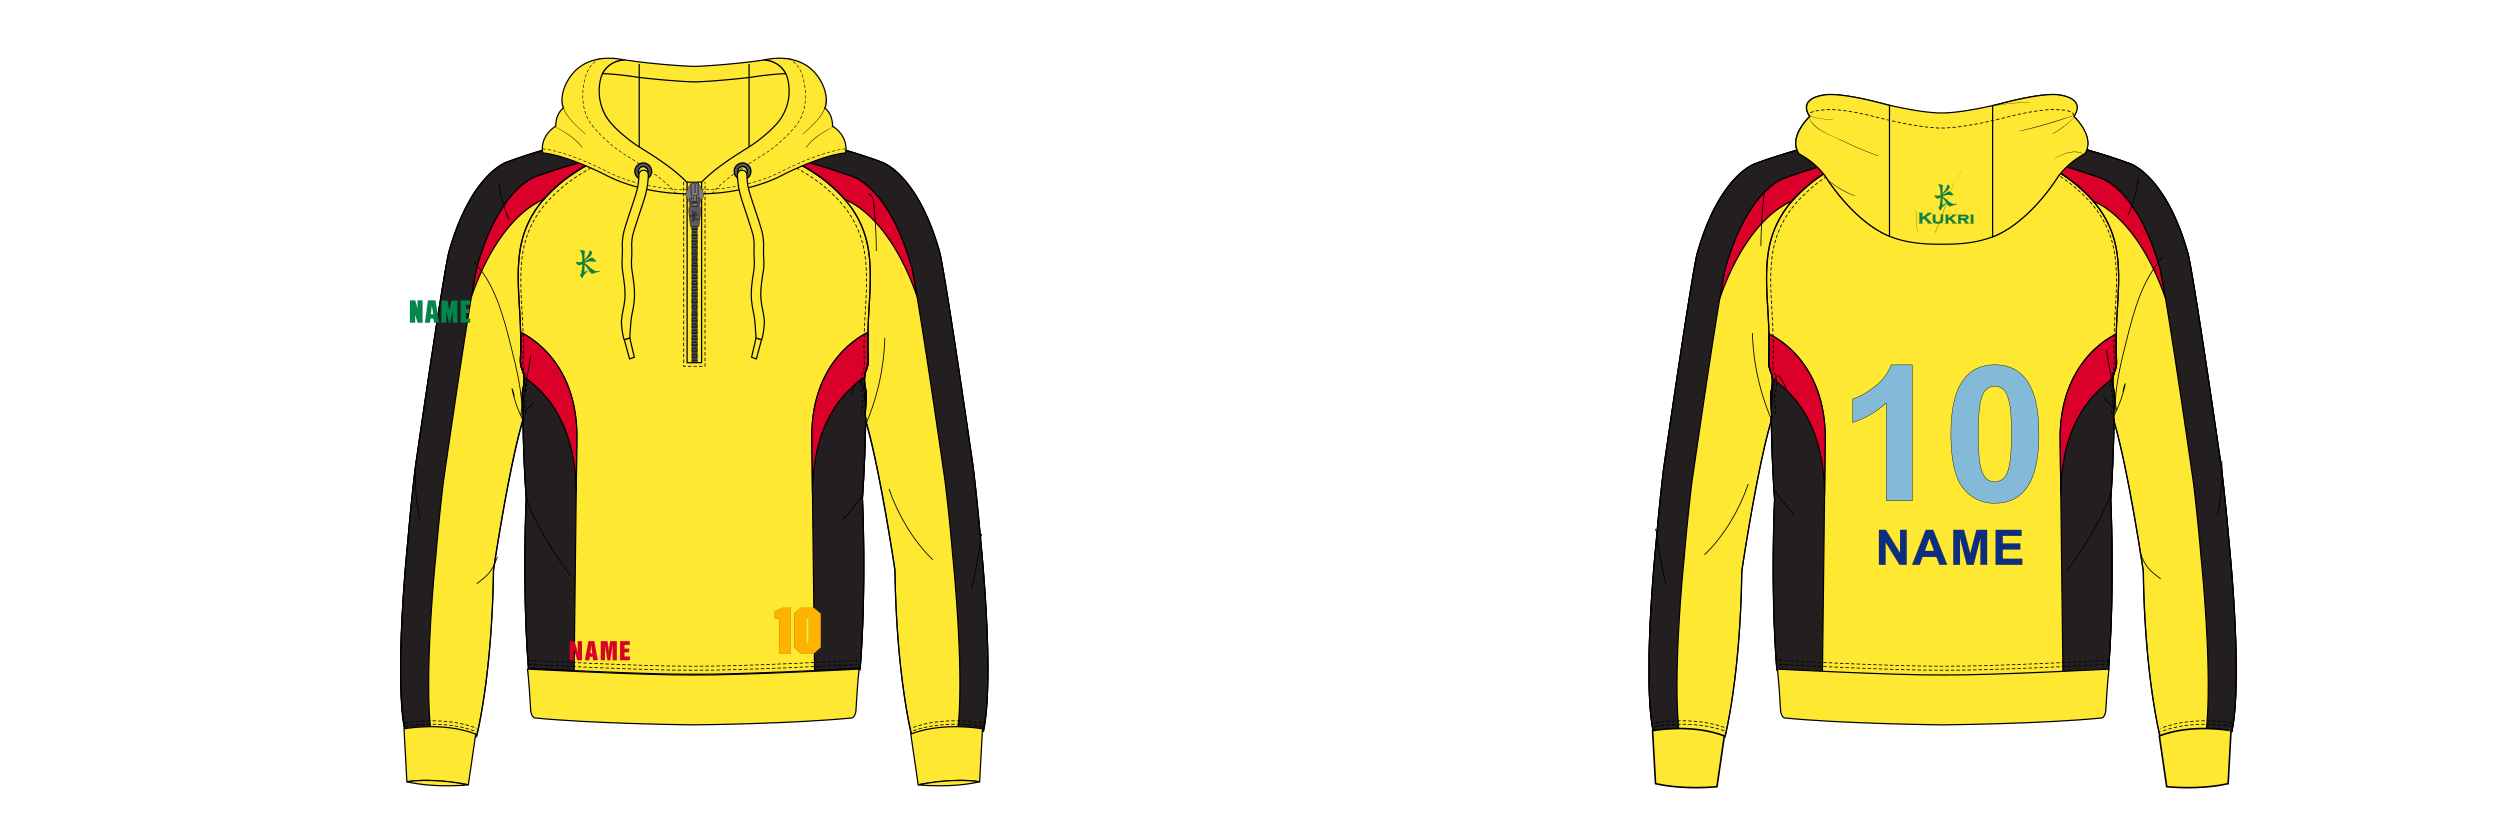 <?xml version="1.0" encoding="UTF-8"?><svg xmlns="http://www.w3.org/2000/svg" xmlns:xlink="http://www.w3.org/1999/xlink" contentScriptType="text/ecmascript" zoomAndPan="magnify" contentStyleType="text/css" style="position: relative; overflow: visible;" version="1.1" width="1600" preserveAspectRatio="xMinYMin meet" viewBox="0 0 1600 530" height="530" x="0" y="0"><svg contentScriptType="text/ecmascript" zoomAndPan="magnify" xmlns:xlink="http://www.w3.org/1999/xlink" contentStyleType="text/css" id="639281_FRONT" style="overflow: visible;" contentstyletype="text/css" version="1.1" width="880" preserveAspectRatio="xMinYMin meet" viewBox="-160 0 660 503" height="530" class="" xmlns="http://www.w3.org/2000/svg" x="0" y="0" contentscripttype="text/ecmascript">
    <svg contentScriptType="text/ecmascript" zoomAndPan="magnify" xmlns:xlink="http://www.w3.org/1999/xlink" contentStyleType="text/css" id="53148_3_BODY_FRONT" contentstyletype="text/css" version="1.1" width="357.43" preserveAspectRatio="xMidYMid meet" viewBox="0 0 357.43 366.01" height="366.01" class="" xmlns="http://www.w3.org/2000/svg" x="83.00" y="82.00" contentscripttype="text/ecmascript">
        <defs/>
        <g id="Layer_1" data-name="Layer 1">
            <path transform="translate(-713.22 -522.91)" fill="#FFE831" data-p="1" id="53148_3_BODY_FRONT_L0_S1" d="M787.91,696.19c.2,13.48.73,30.21,2,48.25,0,0-2.61,53.59,1.38,103.41,0,0,71,3.84,100.65,3.59H892c29.67.25,100.64-3.59,100.64-3.59,4-49.82,1.38-103.41,1.38-103.41,1.23-17.83,1.76-34.37,2-47.77,0-.35,0-.71,0-1.06l.17,1.68c8.6,29.37,17.65,90.45,17.65,90.45.85,64.59,10.22,100.68,10.22,100.68,19.85-7.86,43.55-3.17,43.55-3.17,6.84-32.58-1.7-114.54-1.7-114.54-2.18-25.85-4.63-45.43-4.63-45.43C1043.73,603.73,1041,595.14,1041,595.14c-13.23-46.88-34.1-54.4-35.39-54.83v0c-25.2-9.47-59.95-17-59.95-17-5.81,2-11,3.57-15.73,4.88-24.22,6.76-34.41,5.65-37.93,5.89h-.12c-3.53-.24-13.72.87-38-5.9-4.69-1.31-9.89-2.9-15.68-4.87,0,0-34.76,7.52-60,17,0,0-21.8,6.46-35.45,54.85,0,0-2.7,8.59-20.27,130.14,0,0-2.44,19.58-4.63,45.43,0,0-8.54,82-1.7,114.54,0,0,23.7-4.69,43.56,3.17,0,0,9.36-36.09,10.21-100.68,0,0,9.06-61.08,17.65-90.45l.22-2.2c0-.54,0-1.07,0-1.6,0,.89,0,1.79,0,2.7" stroke="#05173c" stroke-width="0.75" stroke-miterlimit="10"/>
        </g>
    </svg>
    <svg contentScriptType="text/ecmascript" zoomAndPan="magnify" xmlns:xlink="http://www.w3.org/1999/xlink" contentStyleType="text/css" id="53235_1_PANEL_FRONT" contentstyletype="text/css" version="1.1" width="357.43" preserveAspectRatio="xMidYMid meet" viewBox="0 0 357.43 362.78" height="362.78" xmlns="http://www.w3.org/2000/svg" x="83.00" y="81.00" contentscripttype="text/ecmascript">
        <defs/>
        <g id="Layer_1" data-name="Layer 1">
            <path transform="translate(-681.96 -82.61)" fill="#231F20" data-p="2" id="53235_1_PANEL_FRONT_L0_S2" d="M755.17,203.48c.15,5.21.19,10-.09,16.39V220a14.28,14.28,0,0,0,1.08,6.12s2.23,4.14.35,12.22c-.74,3.2,0,7.36.3,14.66,0,.34,0,.68,0,1l-.19,1.84c.2,13.48.73,30.21,2,48.25,0,0-2.6,53.59,1.38,103.41,0,0,11.74.63,27.67,1.37l1.68-142.09C789.34,222.8,762.05,206.81,755.17,203.48Z" stroke="#000" stroke-width="0.75"/>
            <path transform="translate(-681.96 -82.61)" fill="#DB0029" data-p="11" id="53235_1_PANEL_FRONT_L1_S11" d="M779.59,112.69c6.86-5.78,16.4-11.34,26.21-16.28l.25-.13c-12.18,3.1-28.48,7.62-42,12.71,0,0-21.8,6.46-35.45,54.85,0,0-.64,2-3.3,18,16.37-46.9,39.56-57.37,43.78-58.92A93.15,93.15,0,0,1,779.59,112.69Z" stroke="#000" stroke-width="0.75"/>
            <path transform="translate(-681.96 -82.61)" fill="#231F20" data-p="2" id="53235_1_PANEL_FRONT_L2_S2" d="M703.68,339.41c2.19-25.85,4.63-45.43,4.63-45.43,9.05-62.57,14.15-95.21,17-112.15,2.66-16,3.3-18,3.3-18C742.23,115.45,764,109,764,109c13.54-5.09,29.84-9.61,42-12.71l-.25.13,16.86-8.54C818,86.56,812.77,85,807,83c0,0-34.75,7.52-60,17,0,0-21.8,6.46-35.45,54.85,0,0-2.7,8.59-20.27,130.14,0,0-2.44,19.58-4.63,45.43,0,0-8.53,82-1.69,114.54a94.6,94.6,0,0,1,15.46-1.38C696.68,406.7,703.68,339.41,703.68,339.41Z" stroke="#000" stroke-width="0.75"/>
            <path transform="translate(-681.96 -82.61)" fill="#DB0029" data-p="11" id="53235_1_PANEL_FRONT_L3_S11" d="M941.74,112.69c-6.85-5.78-16.39-11.34-26.2-16.28l-.25-.13c12.18,3.1,28.48,7.62,42,12.71,0,0,21.8,6.46,35.45,54.85,0,0,.63,2,3.3,18-16.37-46.9-39.56-57.37-43.78-58.92A92.43,92.43,0,0,0,941.74,112.69Z" stroke="#000" stroke-width="0.75"/>
            <path transform="translate(-681.96 -82.61)" fill="#231F20" data-p="2" id="53235_1_PANEL_FRONT_L4_S2" d="M1017.66,339.41C1015.47,313.56,1013,294,1013,294c-9-62.57-14.15-95.21-17-112.15-2.67-16-3.3-18-3.3-18C979.11,115.45,957.31,109,957.31,109c-13.54-5.09-29.84-9.61-42-12.71l.25.13-16.86-8.54c4.68-1.31,9.89-2.9,15.68-4.87,0,0,34.75,7.52,59.95,17,0,0,21.8,6.46,35.45,54.85,0,0,2.7,8.59,20.27,130.14,0,0,2.44,19.58,4.63,45.43,0,0,8.53,82,1.69,114.54a94.6,94.6,0,0,0-15.46-1.38C1024.66,406.7,1017.66,339.41,1017.66,339.41Z" stroke="#000" stroke-width="0.75"/>
            <path transform="translate(-681.96 -82.61)" fill="#231F20" data-p="2" id="53235_1_PANEL_FRONT_L5_S2" d="M966.22,203.48c-.14,5.21-.18,10,.1,16.39V220a14.28,14.28,0,0,1-1.08,6.12s-2.23,4.14-.35,12.22c.74,3.2,0,7.36-.3,14.66,0,.34,0,.68,0,1l.19,1.84c-.2,13.48-.73,30.21-2,48.25,0,0,2.6,53.59-1.38,103.41,0,0-11.74.63-27.67,1.37l-1.68-142.09C932.06,222.8,959.35,206.81,966.22,203.48Z" stroke="#000" stroke-width="0.75"/>
            <path transform="translate(-681.96 -82.61)" fill="#DB0029" data-p="11" id="53235_1_PANEL_FRONT_L6_S11" d="M788.94,300.91l.4-34.08c0-44-27.29-60-34.17-63.35.15,5.21.19,10-.09,16.39V220a14.28,14.28,0,0,0,1.08,6.12,12.46,12.46,0,0,1,1,4.42C769.94,239.53,788.6,258,788.94,300.91Z" stroke="#000" stroke-width="0.75"/>
            <path transform="translate(-681.96 -82.61)" fill="#DB0029" data-p="11" id="53235_1_PANEL_FRONT_L7_S11" d="M932.46,300.91l-.4-34.08c0-44,27.29-60,34.16-63.35-.14,5.21-.18,10,.1,16.39V220a14.28,14.28,0,0,1-1.08,6.12,12.46,12.46,0,0,0-1,4.42C951.46,239.53,932.8,258,932.46,300.91Z" stroke="#000" stroke-width="0.75"/>
        </g>
    </svg>
    <svg contentScriptType="text/ecmascript" zoomAndPan="magnify" xmlns:xlink="http://www.w3.org/1999/xlink" contentStyleType="text/css" id="53152_1_PANEL_FRONT" style="position: absolute; left: 83px; top: 81px;" contentstyletype="text/css" aria-disabled="true" version="1.0" width="357.43" preserveAspectRatio="xMidYMid meet" viewBox="0 0 357.43 366.01" height="366.01" class="" xmlns="http://www.w3.org/2000/svg" x="83" y="81" contentscripttype="text/ecmascript">
        <defs/>
        <g id="Layer_1" data-name="Layer 1">
            <path transform="translate(-3221.96 -522.61)" fill="none" id="53152_1_PANEL_FRONT_L0" d="M3504.52,694.05c0-.35,0-.69,0-1,.33-7.3,1-11.46.3-14.66-1.88-8.08.35-12.22.35-12.22a14.25,14.25,0,0,0,1.08-6.12v-.15c-.34-7.68-.21-13.1,0-19.69.64-19.71,4-41.32-3.25-59.64-4.63-11.67-11.67-19.77-21.26-27.85-6.86-5.78-16.4-11.34-26.21-16.28l-16.84-8.53c-24.23,6.76-34.42,5.65-37.94,5.89h-.12c-3.52-.24-13.72.87-38-5.9l-16.86,8.54c-9.8,4.94-19.35,10.5-26.2,16.28-9.6,8.08-16.64,16.18-21.26,27.85-7.28,18.32-3.89,39.93-3.26,59.64.21,6.59.34,12,0,19.69a.76.76,0,0,0,0,.15,14.41,14.41,0,0,0,1.08,6.12s2.23,4.14.36,12.22c-.75,3.2,0,7.36.29,14.66,0,.34,0,.68,0,1l-.19,1.84c.2,13.48.73,30.21,2,48.25,0,0-2.6,53.59,1.38,103.41,0,0,71,3.84,100.65,3.59h.12c29.67.25,100.65-3.59,100.65-3.59,4-49.82,1.38-103.41,1.38-103.41,1.23-17.83,1.76-34.37,2-47.77l0-.12Z" stroke="#000" stroke-width="0.75" stroke-miterlimit="10"/>
            <path transform="translate(-3221.96 -522.61)" fill="none" id="53152_1_PANEL_FRONT_L1" d="M3574.66,770.41C3572.47,744.56,3570,725,3570,725c-17.57-121.55-20.27-130.14-20.27-130.14-13.22-46.88-34.09-54.4-35.39-54.83v0c-25.19-9.47-59.95-17-59.95-17-5.81,2-11,3.57-15.72,4.88l16.84,8.53c9.81,4.94,19.35,10.5,26.21,16.28,9.59,8.08,16.63,16.18,21.26,27.85,7.27,18.32,3.89,39.93,3.25,59.64-.21,6.59-.34,12,0,19.69V660a14.25,14.25,0,0,1-1.08,6.12s-2.23,4.14-.35,12.22c.74,3.2,0,7.36-.3,14.66,0,.34,0,.68,0,1l.21,2.2,0,.12c0-.35,0-.71,0-1.06l.16,1.68c8.6,29.37,17.65,90.45,17.65,90.45.85,64.59,10.22,100.68,10.22,100.68,19.86-7.86,43.55-3.17,43.55-3.17C3583.19,852.37,3574.66,770.41,3574.66,770.41Z" stroke="#000" stroke-width="0.75" stroke-miterlimit="10"/>
            <path transform="translate(-3221.96 -522.61)" fill="none" id="53152_1_PANEL_FRONT_L2" d="M3296.81,693c-.32-7.3-1-11.46-.29-14.66,1.87-8.08-.36-12.22-.36-12.22a14.41,14.41,0,0,1-1.08-6.12.76.76,0,0,1,0-.15c.33-7.68.2-13.1,0-19.69-.63-19.71-4-41.32,3.26-59.64,4.62-11.67,11.66-19.77,21.26-27.85,6.85-5.78,16.4-11.34,26.2-16.28l16.86-8.54c-4.68-1.31-9.89-2.9-15.68-4.87,0,0-34.75,7.52-59.95,17,0,0-21.8,6.46-35.45,54.85,0,0-2.7,8.59-20.26,130.14,0,0-2.45,19.58-4.63,45.43,0,0-8.54,82-1.7,114.54,0,0,23.7-4.69,43.55,3.17,0,0,9.37-36.09,10.22-100.68,0,0,9-61.08,17.65-90.45l.22-2.2c0-.54,0-1.07,0-1.6q0,1.34,0,2.7l.19-1.84C3296.82,693.7,3296.82,693.36,3296.81,693Z" stroke="#000" stroke-width="0.75" stroke-miterlimit="10"/>
        </g>
    </svg>
    <svg contentScriptType="text/ecmascript" zoomAndPan="magnify" xmlns:xlink="http://www.w3.org/1999/xlink" contentStyleType="text/css" id="53239_1_EDGING_FRONT" style="display: none;" contentstyletype="text/css" aria-disabled="true" version="1.1" width="324.92" preserveAspectRatio="xMidYMid meet" viewBox="0 0 324.92 349.69" height="349.69" class="" xmlns="http://www.w3.org/2000/svg" x="99.00" y="92.00" contentscripttype="text/ecmascript">
        <defs/>
        <g id="Layer_1" data-name="Layer 1">
            <path transform="translate(-698.21 305.97)" fill="#00A0C6" data-p="3" id="53239_1_EDGING_FRONT_L0_S3" d="M699.44,43.59C695.71,7,702.62-60,702.69-60.69c2.16-25.56,4.61-45.25,4.63-45.45,9.29-64.27,14.36-96.48,17-112.19s3.3-18,3.33-18.13c13.63-48.34,35.21-55.24,36.12-55.51,13.4-5.19,34.92-10.93,46.51-13.88L802-301.61a345.2,345.2,0,0,0-37.57,11.54c-.28.08-21.54,7-34.84,54.18,0,.11-.69,2.42-3.27,17.89-2.62,15.7-7.68,47.9-17,112.13,0,.17-2.46,19.83-4.62,45.37-.07.69-6.92,67.71-3.2,104.06Z" stroke="#000" stroke-width="0.25"/>
            <path transform="translate(-698.21 305.97)" fill="#00A0C6" data-p="3" id="53239_1_EDGING_FRONT_L1_S3" d="M1021.9,43.59C1025.63,7,1018.72-60,1018.65-60.69c-2.16-25.56-4.61-45.25-4.63-45.45-9.29-64.27-14.36-96.48-17-112.19s-3.3-18-3.33-18.13C980.08-284.8,958.5-291.7,957.59-292c-13.4-5.19-34.92-10.93-46.51-13.88l8.31,4.24A345.2,345.2,0,0,1,957-290.07c.28.08,21.54,7,34.84,54.18,0,.11.69,2.42,3.27,17.89,2.62,15.7,7.68,47.9,17,112.13,0,.17,2.46,19.83,4.62,45.37.07.69,6.92,67.71,3.2,104.06Z" stroke="#000" stroke-width="0.25"/>
            <path transform="translate(-698.21 305.97)" fill="#00A0C6" data-p="3" id="53239_1_EDGING_FRONT_L2_S3" d="M755.12-198.3c0,1.07.07,2.13.09,3.17,6.95,3.49,32.88,19.41,32.88,61.95l-1.65,142L789,9l1.61-142.15C790.59-178.23,761.75-195,755.12-198.3Z" stroke="#000" stroke-width="0.25"/>
            <path transform="translate(-698.21 305.97)" fill="#00A0C6" data-p="3" id="53239_1_EDGING_FRONT_L3_S3" d="M966.28-198.3c0,1.07-.07,2.13-.09,3.17-7,3.49-32.88,19.41-32.88,61.95L935,8.86,932.42,9l-1.61-142.15C930.81-178.23,959.65-195,966.28-198.3Z" stroke="#000" stroke-width="0.25"/>
        </g>
    </svg>
    <svg contentScriptType="text/ecmascript" zoomAndPan="magnify" xmlns:xlink="http://www.w3.org/1999/xlink" contentStyleType="text/css" id="53156_1_STITCHING_FRONT" style="position: absolute; left: 86px; top: 88px;" contentstyletype="text/css" aria-disabled="true" version="1.0" width="350.69" preserveAspectRatio="xMidYMid meet" viewBox="0 0 350.69 356.71" height="356.71" class="" xmlns="http://www.w3.org/2000/svg" x="86" y="88" contentscripttype="text/ecmascript">
        <defs/>
        <g id="Layer_1" data-name="Layer 1">
            <path transform="translate(-1555.33 -528.57)" fill="none" stroke-dasharray="2.06 1.31" id="53156_1_STITCHING_FRONT_L0" d="M1628.63,692.12c-.35-6-.86-9.7-.19-12.58,1.87-8.09-.36-12.22-.36-12.22a14.31,14.31,0,0,1-1.08-6.12V661c.34-7.67.21-13.09,0-19.69-.63-19.71-4-41.31,3.25-59.64,4.63-11.66,11.67-19.76,21.27-27.84,7.12-6,17.13-11.78,27.32-16.85l16.15-8.23" stroke="#000" stroke-width="0.5"/>
            <path transform="translate(-1555.33 -528.57)" fill="none" stroke-dasharray="2.06 1.31" id="53156_1_STITCHING_FRONT_L1" d="M1832.71,692.12c.35-6,.86-9.7.2-12.58-1.88-8.09.35-12.22.35-12.22a14.31,14.31,0,0,0,1.08-6.12V661c-.34-7.67-.21-13.09,0-19.69.63-19.71,4-41.31-3.25-59.64-4.63-11.66-11.67-19.76-21.26-27.84-7.12-6-17.13-11.78-27.33-16.85l-16.15-8.23" stroke="#000" stroke-width="0.5"/>
            <path transform="translate(-1555.33 -528.57)" fill="none" stroke-dasharray="2.06 1.31" id="53156_1_STITCHING_FRONT_L2" d="M1555.37,881.88s23.7-4.69,43.56,3.17" stroke="#000" stroke-width="0.5"/>
            <path transform="translate(-1555.33 -528.57)" fill="none" stroke-dasharray="2.06 1.31" id="53156_1_STITCHING_FRONT_L3" d="M1555.37,879.78s23.7-4.68,43.56,3.17" stroke="#000" stroke-width="0.5"/>
            <path transform="translate(-1555.33 -528.57)" fill="none" stroke-dasharray="2.06 1.31" id="53156_1_STITCHING_FRONT_L4" d="M1906,881.88s-23.7-4.69-43.56,3.17" stroke="#000" stroke-width="0.5"/>
            <path transform="translate(-1555.33 -528.57)" fill="none" stroke-dasharray="2.06 1.31" id="53156_1_STITCHING_FRONT_L5" d="M1906,879.78s-23.7-4.68-43.56,3.17" stroke="#000" stroke-width="0.5"/>
            <path transform="translate(-1555.33 -528.57)" fill="none" stroke-dasharray="2.06 1.31" id="53156_1_STITCHING_FRONT_L6" d="M1630,844.09s71,3.84,100.65,3.59c29.67.25,100.65-3.59,100.65-3.59" stroke="#000" stroke-width="0.5"/>
            <path transform="translate(-1555.33 -528.57)" fill="none" stroke-dasharray="2.06 1.31" id="53156_1_STITCHING_FRONT_L7" d="M1630,841.63s71,3.84,100.65,3.59c29.67.25,100.65-3.59,100.65-3.59" stroke="#000" stroke-width="0.5"/>
        </g>
    </svg>
    <svg contentScriptType="text/ecmascript" zoomAndPan="magnify" xmlns:xlink="http://www.w3.org/1999/xlink" contentStyleType="text/css" id="53160_1_SHAPINGDETAIL_FRONT" style="position: relative;" contentstyletype="text/css" aria-disabled="true" version="1.0" width="344.62" preserveAspectRatio="xMidYMid meet" viewBox="0 0 344.62 246.86" height="246.86" class="" xmlns="http://www.w3.org/2000/svg" x="92.00" y="111.00" contentscripttype="text/ecmascript">
        <defs/>
        <g id="Layer_1" data-name="Layer 1">
            <path fill="none" stroke-width="0.5" d="M2735,766.27a9.33,9.33,0,0,0-.76,3.13,293.52,293.52,0,0,1-5.59,30.44" id="53160_1_SHAPINGDETAIL_FRONT_L0" transform="translate(-2390.57 -553.03)" stroke="#000"/>
            <path fill="none" stroke-width="0.5" d="M2458.6,743c0,3.5,1.44,6.82,2.94,10a215.24,215.24,0,0,0,23.57,38.71" id="53160_1_SHAPINGDETAIL_FRONT_L1" transform="translate(-2390.57 -553.03)" stroke="#000"/>
            <path fill="none" stroke-width="0.5" d="M2655.41,682a21.24,21.24,0,0,1,4.12-8,1.61,1.61,0,0,1,1-.68,1.45,1.45,0,0,1,1.2.74c1.29,1.75,1.54,4,1.74,6.18q.75,8.37,1,16.78" id="53160_1_SHAPINGDETAIL_FRONT_L2" transform="translate(-2390.57 -553.03)" stroke="#000"/>
            <path fill="none" stroke-width="0.5" d="M2664,700.81a143.48,143.48,0,0,0,12-53.48" id="53160_1_SHAPINGDETAIL_FRONT_L3" transform="translate(-2390.57 -553.03)" stroke="#000"/>
            <path fill="none" stroke-width="0.5" d="M2456.38,697.42a72.41,72.41,0,0,1-6.86-19.48,14.73,14.73,0,0,1,1.4,5.37" id="53160_1_SHAPINGDETAIL_FRONT_L4" transform="translate(-2390.57 -553.03)" stroke="#000"/>
            <path fill="none" stroke-width="0.5" d="M2454.86,694.21q2.83-18.24,6.15-36.39" id="53160_1_SHAPINGDETAIL_FRONT_L5" transform="translate(-2390.57 -553.03)" stroke="#000"/>
            <path fill="none" stroke-width="0.5" d="M2457.29,692l5.42-5.5" id="53160_1_SHAPINGDETAIL_FRONT_L6" transform="translate(-2390.57 -553.03)" stroke="#000"/>
            <path fill="none" stroke-width="0.5" d="M2391,724.73a124.06,124.06,0,0,0,2.61,32.78" id="53160_1_SHAPINGDETAIL_FRONT_L7" transform="translate(-2390.57 -553.03)" stroke="#000"/>
            <path fill="none" stroke-width="0.5" d="M2428.1,796.61c5.09-4.13,8.94-5.85,12.58-16.32" id="53160_1_SHAPINGDETAIL_FRONT_L8" transform="translate(-2390.57 -553.03)" stroke="#000"/>
            <path fill="none" stroke-width="0.5" d="M2678.53,739c5.43,15.61,14.68,31.58,26.61,43" id="53160_1_SHAPINGDETAIL_FRONT_L9" transform="translate(-2390.57 -553.03)" stroke="#000"/>
            <path fill="none" stroke-width="0.5" d="M2455.65,694.64c.25-14.42-3.28-28.61-6.8-42.59-4.57-18.18-9.56-37.17-22.26-50.95" id="53160_1_SHAPINGDETAIL_FRONT_L10" transform="translate(-2390.57 -553.03)" stroke="#000"/>
            <path fill="none" stroke-width="0.5" d="M2670.88,594.53c-.08-9.92-.65-19.84-1.69-29.7-.23-2.12-1.12-4.84-3.25-4.78" id="53160_1_SHAPINGDETAIL_FRONT_L11" transform="translate(-2390.57 -553.03)" stroke="#000"/>
            <path fill="none" stroke-width="0.5" d="M2447.85,575.63a77.75,77.75,0,0,1-6.26-22.57" id="53160_1_SHAPINGDETAIL_FRONT_L12" transform="translate(-2390.57 -553.03)" stroke="#000"/>
            <path fill="none" stroke-width="0.5" d="M2662,743.4a100.72,100.72,0,0,1-11.6,14.35" id="53160_1_SHAPINGDETAIL_FRONT_L13" transform="translate(-2390.57 -553.03)" stroke="#000"/>
        </g>
    </svg>
    <svg contentScriptType="text/ecmascript" zoomAndPan="magnify" xmlns:xlink="http://www.w3.org/1999/xlink" contentStyleType="text/css" id="53166_3_HOODLINING_FRONT" style="position: relative;" contentstyletype="text/css" aria-disabled="true" version="1.1" width="118.03" preserveAspectRatio="xMidYMid meet" viewBox="0 0 118.03 80.79" height="80.79" class="" xmlns="http://www.w3.org/2000/svg" x="203.00" y="37.00" contentscripttype="text/ecmascript">
        <defs/>
        <g id="Layer_1" data-name="Layer 1">
            <path transform="translate(-940.15 1158.79)" fill="#FFE831" data-p="1" id="53166_3_HOODLINING_FRONT_L0_S1" d="M1004.52-1084c8-8.29,18.91-15.06,28.9-21.3,5.89-3.68,13.77-10.13,18.15-15.52,5.73-7,7.48-17.08,5.39-25.91a15.16,15.16,0,0,0-9.21-10.63h0a14.88,14.88,0,0,0-4.19-1h0c-.38,0-1.15.15-1.47.17l.36-.09h0c-2.34.29-4.83.63-7.51,1,0,0-17.06,2.13-33.06,2.84h-3.62c-16-.71-33.06-2.84-33.06-2.84-2.94-.45-5.65-.82-8.19-1.12h0l.68.17h-.94l-.25,0-.85.1-.23,0c-.36.06-2.35-.45-2.73-.35l1,.1c-.42.11-1.72-.24-2.16-.08l-1.11.82a14.06,14.06,0,0,0-9.34,10.55c-2.09,8.84,1.37,19.23,7.1,26.27,4.38,5.39,12.39,11.87,18.28,15.56,10,6.24,20.7,13,28.69,21.26a51.9,51.9,0,0,1,4.4,5.19l0,.31.37,0,.14-.35A51.85,51.85,0,0,1,1004.52-1084Z" stroke="#05173c" stroke-width="0.75"/>
        </g>
    </svg>
    <svg contentScriptType="text/ecmascript" zoomAndPan="magnify" xmlns:xlink="http://www.w3.org/1999/xlink" contentStyleType="text/css" id="54121_1_HOODSANDZIPS_FRONT" contentstyletype="text/css" version="1.1" width="185.24" preserveAspectRatio="xMidYMid meet" viewBox="0 0 185.24 187.73" height="187.73" xmlns="http://www.w3.org/2000/svg" x="169.00" y="35.00" contentscripttype="text/ecmascript">
        <defs/>
        <g id="Layer_1" data-name="Layer 1">
            <path transform="translate(-1368.3 730.49)" fill="none" stroke-dasharray="1.97 1.26" id="54121_1_HOODSANDZIPS_FRONT_L0" d="M1388.51-719.42c4.49-1.65,14.63-2.87,37.45.62,0,0,17.06,2.14,33.06,2.85h3.62c16-.71,33.06-2.85,33.06-2.85,23-3.52,33.15-2.25,37.58-.57" stroke="#000" stroke-width="0.36"/>
            <path d="M1376.42-688.55h.24s0,0,0,0h-.24Z" id="54121_1_HOODSANDZIPS_FRONT_L1" transform="translate(-1368.3 730.49)"/>
            <path transform="translate(-1368.3 730.49)" fill="#FFE831" data-p="1" id="54121_1_HOODSANDZIPS_FRONT_L2_S1" d="M1456.37-654.87c-8-8.3-18.8-15.12-28.78-21.36-5.89-3.69-13.65-10.06-18-15.44-5.73-7.05-7.61-16.87-5.52-25.71s10.7-11.83,14.68-11.57c0,0-21.8-6.28-33.26,10.3-5.87,8.48-5.38,16.4-3.89,18.77,0,0-4.74,2.94-4.74,11,0,0-9.79,5.65-7.92,16.3,0,0,12,.38,37.9,13.2,0,0,21.26,12.44,54.1,11.57v-1.72A56.32,56.32,0,0,0,1456.37-654.87Z" stroke="#000" stroke-width="0.75"/>
            <path transform="translate(-1368.3 730.49)" fill="none" stroke-dasharray="1.97 1.26" id="54121_1_HOODSANDZIPS_FRONT_L3" d="M1403.46-730.12c-5.87,3.78-7.83,7.91-9.13,13.69-2.09,9.28-1.29,19.47,4.44,26.87a84.53,84.53,0,0,0,17.83,16.5c11.19,7.35,25.7,15.45,33.82,25.65" stroke="#000" stroke-width="0.36"/>
            <path d="M1381.27-704.91c-2.27,7.75,8.71,16.47,13.57,21a.1.1,0,0,0,.14-.14c-5.1-4.81-15.3-12.93-13.63-20.83,0-.05-.07-.08-.08,0Z" id="54121_1_HOODSANDZIPS_FRONT_L4" transform="translate(-1368.3 730.49)"/>
            <path d="M1376.6-688.31c6.05,3.36,12.06,6.81,16.25,12.48.09.13.31,0,.22-.13-4.09-5.78-10.27-9.23-16.41-12.47-.07,0-.14.08-.06.12Z" id="54121_1_HOODSANDZIPS_FRONT_L5" transform="translate(-1368.3 730.49)"/>
            <path transform="translate(-1368.3 730.49)" fill="#FFE831" data-p="1" id="54121_1_HOODSANDZIPS_FRONT_L6_S1" d="M1465.47-654.87c8-8.3,18.8-15.12,28.78-21.36,5.89-3.69,13.64-10.06,18-15.44a30.27,30.27,0,0,0,5.52-25.71c-2.1-8.83-10.7-11.83-14.69-11.57,0,0,21.8-6.28,33.27,10.3,5.86,8.48,5.38,16.4,3.89,18.77,0,0,4.74,2.94,4.74,11,0,0,9.78,5.65,7.92,16.3,0,0-12,.38-37.91,13.2,0,0-21.25,12.44-54.09,11.57v-1.72A54.88,54.88,0,0,1,1465.47-654.87Z" stroke="#000" stroke-width="0.75"/>
            <path transform="translate(-1368.3 730.49)" fill="none" stroke-dasharray="1.97 1.26" id="54121_1_HOODSANDZIPS_FRONT_L7" d="M1518.38-730.12c5.86,3.78,7.82,7.91,9.13,13.69,2.09,9.28,1.29,19.47-4.44,26.87a84.77,84.77,0,0,1-17.83,16.5c-11.19,7.35-25.7,15.45-33.82,25.65" stroke="#000" stroke-width="0.36"/>
            <path d="M1540.48-704.89c1.67,7.9-8.53,16-13.62,20.83a.1.1,0,0,0,.14.14c4.87-4.52,15.84-13.23,13.57-21a0,0,0,0,0-.09,0Z" id="54121_1_HOODSANDZIPS_FRONT_L8" transform="translate(-1368.3 730.49)"/>
            <path d="M1545.17-688.43c-6.14,3.24-12.31,6.69-16.4,12.47-.1.13.12.26.22.13,4.19-5.66,10.2-9.12,16.25-12.48.07,0,0-.15-.07-.12Z" id="54121_1_HOODSANDZIPS_FRONT_L9" transform="translate(-1368.3 730.49)"/>
            <path transform="translate(-1368.3 730.49)" fill="none" stroke-dasharray="1.97 1.26" id="54121_1_HOODSANDZIPS_FRONT_L10" d="M1553-675.09s-12,.38-37.91,13.2c0,0-21.25,12.44-54.09,11.57h-.08c-32.84.87-54.1-11.57-54.1-11.57-25.85-12.82-37.9-13.2-37.9-13.2" stroke="#000" stroke-width="0.36"/>
            <path transform="translate(-1368.3 730.49)" fill="#FFE831" data-p="1" id="54121_1_HOODSANDZIPS_FRONT_L11_S1" d="M1503.11-728.95l.36-.09c-2.34.29-4.83.63-7.51,1,0,0-17.06,2.13-33.06,2.84h-3.62c-16-.71-33.06-2.84-33.06-2.84-2.94-.46-5.65-.82-8.18-1.12l.68.17a15.45,15.45,0,0,0-13.43,8.19,185.66,185.66,0,0,1,20.93,2.18s17.07,2.13,33.06,2.84h3.62c16-.71,33.06-2.84,33.06-2.84a187.55,187.55,0,0,1,20.59-2.17A15.43,15.43,0,0,0,1503.11-728.95Z" stroke="#000" stroke-width="0.75"/>
            <line fill="none" x1="59.26" x2="59.26" y1="3.84" y2="54.4" id="54121_1_HOODSANDZIPS_FRONT_L12" stroke="#000" stroke-width="0.75"/>
            <line fill="none" x1="125.98" x2="125.98" y1="3.84" y2="54.4" id="54121_1_HOODSANDZIPS_FRONT_L13" stroke="#000" stroke-width="0.75"/>
            <path fill="#54565b" d="M1430-656.36a5.07,5.07,0,0,1-5.07-5.07,5.07,5.07,0,0,1,5.07-5.07,5.07,5.07,0,0,1,5.07,5.07A5.07,5.07,0,0,1,1430-656.36Zm0-7.94a2.88,2.88,0,0,0-2.87,2.87,2.88,2.88,0,0,0,2.87,2.87,2.88,2.88,0,0,0,2.87-2.87A2.88,2.88,0,0,0,1430-664.3Z" id="54121_1_HOODSANDZIPS_FRONT_L14" stroke-width="0.8" transform="translate(-1368.3 730.49)" stroke="#000"/>
            <polygon data-p="1" fill="#FFE831" id="54121_1_HOODSANDZIPS_FRONT_L15_S1" stroke-width="0.75" points="53.36 182.99 56.27 182 53.55 170.29 50.22 171.32 53.36 182.99" stroke="#000"/>
            <path transform="translate(-1368.3 730.49)" fill="#FFE831" data-p="1" id="54121_1_HOODSANDZIPS_FRONT_L16_S1" d="M1427.33-658.9s-.08-3.18,2.92-3.15c2.47,0,2.9,1.88,2.85,3.45a55.25,55.25,0,0,1-2.81,15.05l-2.33,7.1c-1.42,4.3-2.9,8.75-4.21,13.21a30.07,30.07,0,0,0-.7,8.69v2c0,1.21,0,2.46-.1,3.67a39.34,39.34,0,0,0,.1,6.82l.37,2.53c.8,5.28,1.62,10.73,1.11,16.59a66.83,66.83,0,0,1-1.06,6.87,58.68,58.68,0,0,0-.93,5.86c-.19,2.14-.7,8.84-.7,10l-3.33,1c-.83-1-1.94-9.08-1.71-11.6a66,66,0,0,1,1-6.53,59.65,59.65,0,0,0,1-6.19c.44-5-.29-9.87-1-15l-.39-2.57a44.64,44.64,0,0,1-.15-8.09c0-1.19.09-2.31.09-3.38v-2a35.31,35.31,0,0,1,1-10.69c1.34-4.58,2.84-9.09,4.28-13.44l2.31-7C1426.5-650.77,1427.31-653.87,1427.33-658.9Z" stroke="#000" stroke-width="0.75"/>
            <path fill="#54565b" d="M1485.26-661.43a5.07,5.07,0,0,1,5.07-5.07,5.07,5.07,0,0,1,5.07,5.07,5.07,5.07,0,0,1-5.07,5.07A5.07,5.07,0,0,1,1485.26-661.43Zm2.2,0a2.88,2.88,0,0,0,2.87,2.87,2.88,2.88,0,0,0,2.87-2.87,2.88,2.88,0,0,0-2.87-2.87A2.88,2.88,0,0,0,1487.46-661.43Z" id="54121_1_HOODSANDZIPS_FRONT_L17" stroke-width="0.8" transform="translate(-1368.3 730.49)" stroke="#000"/>
            <polygon data-p="1" fill="#FFE831" id="54121_1_HOODSANDZIPS_FRONT_L18_S1" stroke-width="0.75" points="130.41 182.99 127.5 182 130.21 170.29 133.55 171.32 130.41 182.99" stroke="#000"/>
            <path transform="translate(-1368.3 730.49)" fill="#FFE831" data-p="1" id="54121_1_HOODSANDZIPS_FRONT_L19_S1" d="M1493-658.9s.08-3.18-2.92-3.15c-2.47,0-2.9,1.88-2.85,3.45a55.25,55.25,0,0,0,2.81,15.05l2.33,7.1c1.43,4.3,2.9,8.75,4.21,13.21a29.72,29.72,0,0,1,.7,8.69v2c0,1.21,0,2.46.1,3.67a38.37,38.37,0,0,1-.1,6.82l-.37,2.53c-.8,5.28-1.62,10.73-1.11,16.59a64.16,64.16,0,0,0,1.07,6.87,58.58,58.58,0,0,1,.92,5.86c.19,2.14.7,8.84.7,10l3.34,1c.82-1,1.93-9.08,1.71-11.6-.21-2.25-.62-4.43-1-6.53a59.65,59.65,0,0,1-1-6.19c-.44-5,.29-9.87,1-15L1503-601a43.75,43.75,0,0,0,.16-8.09c-.05-1.19-.1-2.31-.1-3.38l0-2a35.64,35.64,0,0,0-1-10.69c-1.34-4.58-2.83-9.09-4.28-13.44l-2.31-7C1493.86-650.77,1493.05-653.87,1493-658.9Z" stroke="#000" stroke-width="0.75"/>
            <path transform="translate(-1368.3 730.49)" fill="#FFE831" data-p="1" id="54121_1_HOODSANDZIPS_FRONT_L20_S1" d="M1465.45-654.91v109.7c-4.56.07-8.79,0-8.79,0V-654.95l1.87.18h2.33Z" stroke="#000" stroke-width="0.75"/>
            <rect x="91.29" y="75.69" fill="#54565b" width="3.14" id="54121_1_HOODSANDZIPS_FRONT_L21" height="0.9" stroke="#000" stroke-width="0.25"/>
            <rect x="91.29" y="76.6" fill="#54565b" width="3.14" id="54121_1_HOODSANDZIPS_FRONT_L22" height="0.9" stroke="#000" stroke-width="0.25"/>
            <rect x="91.29" y="77.5" fill="#54565b" width="3.14" id="54121_1_HOODSANDZIPS_FRONT_L23" height="0.9" stroke="#000" stroke-width="0.25"/>
            <rect x="91.29" y="78.4" fill="#54565b" width="3.14" id="54121_1_HOODSANDZIPS_FRONT_L24" height="0.9" stroke="#000" stroke-width="0.25"/>
            <rect x="91.29" y="77.5" fill="#54565b" width="3.14" id="54121_1_HOODSANDZIPS_FRONT_L25" height="0.9" stroke="#000" stroke-width="0.25"/>
            <rect x="91.29" y="78.4" fill="#54565b" width="3.14" id="54121_1_HOODSANDZIPS_FRONT_L26" height="0.9" stroke="#000" stroke-width="0.25"/>
            <rect x="91.29" y="79.31" fill="#54565b" width="3.14" id="54121_1_HOODSANDZIPS_FRONT_L27" height="0.9" stroke="#000" stroke-width="0.25"/>
            <rect x="91.29" y="80.21" fill="#54565b" width="3.14" id="54121_1_HOODSANDZIPS_FRONT_L28" height="0.91" stroke="#000" stroke-width="0.25"/>
            <rect x="91.29" y="81.11" fill="#54565b" width="3.14" id="54121_1_HOODSANDZIPS_FRONT_L29" height="0.9" stroke="#000" stroke-width="0.25"/>
            <rect x="91.29" y="82.01" fill="#54565b" width="3.14" id="54121_1_HOODSANDZIPS_FRONT_L30" height="0.9" stroke="#000" stroke-width="0.25"/>
            <rect x="91.29" y="81.11" fill="#54565b" width="3.14" id="54121_1_HOODSANDZIPS_FRONT_L31" height="0.9" stroke="#000" stroke-width="0.25"/>
            <rect x="91.29" y="82.01" fill="#54565b" width="3.14" id="54121_1_HOODSANDZIPS_FRONT_L32" height="0.9" stroke="#000" stroke-width="0.25"/>
            <rect x="91.29" y="82.92" fill="#54565b" width="3.14" id="54121_1_HOODSANDZIPS_FRONT_L33" height="0.9" stroke="#000" stroke-width="0.25"/>
            <rect x="91.29" y="83.82" fill="#54565b" width="3.14" id="54121_1_HOODSANDZIPS_FRONT_L34" height="0.9" stroke="#000" stroke-width="0.25"/>
            <rect x="91.29" y="84.72" fill="#54565b" width="3.14" id="54121_1_HOODSANDZIPS_FRONT_L35" height="0.9" stroke="#000" stroke-width="0.25"/>
            <rect x="91.29" y="85.62" fill="#54565b" width="3.14" id="54121_1_HOODSANDZIPS_FRONT_L36" height="0.9" stroke="#000" stroke-width="0.25"/>
            <rect x="91.29" y="84.72" fill="#54565b" width="3.14" id="54121_1_HOODSANDZIPS_FRONT_L37" height="0.9" stroke="#000" stroke-width="0.25"/>
            <rect x="91.29" y="85.62" fill="#54565b" width="3.14" id="54121_1_HOODSANDZIPS_FRONT_L38" height="0.9" stroke="#000" stroke-width="0.25"/>
            <rect x="91.29" y="86.53" fill="#54565b" width="3.14" id="54121_1_HOODSANDZIPS_FRONT_L39" height="0.9" stroke="#000" stroke-width="0.25"/>
            <rect x="91.29" y="87.43" fill="#54565b" width="3.14" id="54121_1_HOODSANDZIPS_FRONT_L40" height="0.9" stroke="#000" stroke-width="0.25"/>
            <rect x="91.29" y="88.33" fill="#54565b" width="3.14" id="54121_1_HOODSANDZIPS_FRONT_L41" height="0.9" stroke="#000" stroke-width="0.25"/>
            <rect x="91.29" y="89.24" fill="#54565b" width="3.14" id="54121_1_HOODSANDZIPS_FRONT_L42" height="0.9" stroke="#000" stroke-width="0.25"/>
            <rect x="91.29" y="88.33" fill="#54565b" width="3.14" id="54121_1_HOODSANDZIPS_FRONT_L43" height="0.9" stroke="#000" stroke-width="0.25"/>
            <rect x="91.29" y="89.24" fill="#54565b" width="3.14" id="54121_1_HOODSANDZIPS_FRONT_L44" height="0.9" stroke="#000" stroke-width="0.25"/>
            <rect x="91.29" y="90.14" fill="#54565b" width="3.14" id="54121_1_HOODSANDZIPS_FRONT_L45" height="0.9" stroke="#000" stroke-width="0.25"/>
            <rect x="91.29" y="91.04" fill="#54565b" width="3.14" id="54121_1_HOODSANDZIPS_FRONT_L46" height="0.9" stroke="#000" stroke-width="0.25"/>
            <rect x="91.29" y="91.94" fill="#54565b" width="3.14" id="54121_1_HOODSANDZIPS_FRONT_L47" height="0.9" stroke="#000" stroke-width="0.25"/>
            <rect x="91.29" y="92.84" fill="#54565b" width="3.14" id="54121_1_HOODSANDZIPS_FRONT_L48" height="0.9" stroke="#000" stroke-width="0.25"/>
            <rect x="91.29" y="91.94" fill="#54565b" width="3.14" id="54121_1_HOODSANDZIPS_FRONT_L49" height="0.9" stroke="#000" stroke-width="0.25"/>
            <rect x="91.29" y="92.84" fill="#54565b" width="3.14" id="54121_1_HOODSANDZIPS_FRONT_L50" height="0.9" stroke="#000" stroke-width="0.25"/>
            <rect x="91.29" y="93.74" fill="#54565b" width="3.14" id="54121_1_HOODSANDZIPS_FRONT_L51" height="0.9" stroke="#000" stroke-width="0.25"/>
            <rect x="91.29" y="94.65" fill="#54565b" width="3.14" id="54121_1_HOODSANDZIPS_FRONT_L52" height="0.9" stroke="#000" stroke-width="0.25"/>
            <rect x="91.29" y="95.55" fill="#54565b" width="3.14" id="54121_1_HOODSANDZIPS_FRONT_L53" height="0.9" stroke="#000" stroke-width="0.25"/>
            <rect x="91.29" y="96.46" fill="#54565b" width="3.14" id="54121_1_HOODSANDZIPS_FRONT_L54" height="0.9" stroke="#000" stroke-width="0.25"/>
            <rect x="91.29" y="95.55" fill="#54565b" width="3.14" id="54121_1_HOODSANDZIPS_FRONT_L55" height="0.9" stroke="#000" stroke-width="0.25"/>
            <rect x="91.29" y="96.46" fill="#54565b" width="3.14" id="54121_1_HOODSANDZIPS_FRONT_L56" height="0.9" stroke="#000" stroke-width="0.25"/>
            <rect x="91.29" y="97.36" fill="#54565b" width="3.14" id="54121_1_HOODSANDZIPS_FRONT_L57" height="0.9" stroke="#000" stroke-width="0.25"/>
            <rect x="91.29" y="98.26" fill="#54565b" width="3.14" id="54121_1_HOODSANDZIPS_FRONT_L58" height="0.9" stroke="#000" stroke-width="0.25"/>
            <rect x="91.29" y="99.16" fill="#54565b" width="3.14" id="54121_1_HOODSANDZIPS_FRONT_L59" height="0.9" stroke="#000" stroke-width="0.25"/>
            <rect x="91.29" y="100.06" fill="#54565b" width="3.14" id="54121_1_HOODSANDZIPS_FRONT_L60" height="0.9" stroke="#000" stroke-width="0.25"/>
            <rect x="91.29" y="99.16" fill="#54565b" width="3.14" id="54121_1_HOODSANDZIPS_FRONT_L61" height="0.9" stroke="#000" stroke-width="0.25"/>
            <rect x="91.29" y="100.06" fill="#54565b" width="3.14" id="54121_1_HOODSANDZIPS_FRONT_L62" height="0.9" stroke="#000" stroke-width="0.25"/>
            <rect x="91.29" y="100.96" fill="#54565b" width="3.14" id="54121_1_HOODSANDZIPS_FRONT_L63" height="0.9" stroke="#000" stroke-width="0.25"/>
            <rect x="91.29" y="101.87" fill="#54565b" width="3.14" id="54121_1_HOODSANDZIPS_FRONT_L64" height="0.9" stroke="#000" stroke-width="0.25"/>
            <rect x="91.29" y="102.77" fill="#54565b" width="3.14" id="54121_1_HOODSANDZIPS_FRONT_L65" height="0.9" stroke="#000" stroke-width="0.25"/>
            <rect x="91.29" y="103.67" fill="#54565b" width="3.14" id="54121_1_HOODSANDZIPS_FRONT_L66" height="0.9" stroke="#000" stroke-width="0.25"/>
            <rect x="91.29" y="102.77" fill="#54565b" width="3.14" id="54121_1_HOODSANDZIPS_FRONT_L67" height="0.9" stroke="#000" stroke-width="0.25"/>
            <rect x="91.29" y="103.67" fill="#54565b" width="3.14" id="54121_1_HOODSANDZIPS_FRONT_L68" height="0.9" stroke="#000" stroke-width="0.25"/>
            <rect x="91.29" y="104.57" fill="#54565b" width="3.14" id="54121_1_HOODSANDZIPS_FRONT_L69" height="0.9" stroke="#000" stroke-width="0.25"/>
            <rect x="91.29" y="105.47" fill="#54565b" width="3.14" id="54121_1_HOODSANDZIPS_FRONT_L70" height="0.9" stroke="#000" stroke-width="0.25"/>
            <rect x="91.29" y="106.38" fill="#54565b" width="3.14" id="54121_1_HOODSANDZIPS_FRONT_L71" height="0.9" stroke="#000" stroke-width="0.25"/>
            <rect x="91.29" y="107.28" fill="#54565b" width="3.14" id="54121_1_HOODSANDZIPS_FRONT_L72" height="0.9" stroke="#000" stroke-width="0.25"/>
            <rect x="91.29" y="108.18" fill="#54565b" width="3.14" id="54121_1_HOODSANDZIPS_FRONT_L73" height="0.9" stroke="#000" stroke-width="0.25"/>
            <rect x="91.29" y="107.28" fill="#54565b" width="3.14" id="54121_1_HOODSANDZIPS_FRONT_L74" height="0.9" stroke="#000" stroke-width="0.25"/>
            <rect x="91.29" y="108.18" fill="#54565b" width="3.14" id="54121_1_HOODSANDZIPS_FRONT_L75" height="0.9" stroke="#000" stroke-width="0.25"/>
            <rect x="91.29" y="109.09" fill="#54565b" width="3.14" id="54121_1_HOODSANDZIPS_FRONT_L76" height="0.9" stroke="#000" stroke-width="0.25"/>
            <rect x="91.29" y="109.99" fill="#54565b" width="3.14" id="54121_1_HOODSANDZIPS_FRONT_L77" height="0.9" stroke="#000" stroke-width="0.25"/>
            <rect x="91.29" y="110.89" fill="#54565b" width="3.14" id="54121_1_HOODSANDZIPS_FRONT_L78" height="0.9" stroke="#000" stroke-width="0.25"/>
            <rect x="91.29" y="111.79" fill="#54565b" width="3.14" id="54121_1_HOODSANDZIPS_FRONT_L79" height="0.9" stroke="#000" stroke-width="0.25"/>
            <rect x="91.29" y="110.89" fill="#54565b" width="3.14" id="54121_1_HOODSANDZIPS_FRONT_L80" height="0.9" stroke="#000" stroke-width="0.25"/>
            <rect x="91.29" y="111.79" fill="#54565b" width="3.14" id="54121_1_HOODSANDZIPS_FRONT_L81" height="0.9" stroke="#000" stroke-width="0.25"/>
            <rect x="91.29" y="112.69" fill="#54565b" width="3.14" id="54121_1_HOODSANDZIPS_FRONT_L82" height="0.91" stroke="#000" stroke-width="0.25"/>
            <rect x="91.29" y="113.6" fill="#54565b" width="3.14" id="54121_1_HOODSANDZIPS_FRONT_L83" height="0.9" stroke="#000" stroke-width="0.25"/>
            <rect x="91.29" y="114.5" fill="#54565b" width="3.14" id="54121_1_HOODSANDZIPS_FRONT_L84" height="0.9" stroke="#000" stroke-width="0.25"/>
            <rect x="91.29" y="115.4" fill="#54565b" width="3.14" id="54121_1_HOODSANDZIPS_FRONT_L85" height="0.9" stroke="#000" stroke-width="0.25"/>
            <rect x="91.29" y="114.5" fill="#54565b" width="3.14" id="54121_1_HOODSANDZIPS_FRONT_L86" height="0.9" stroke="#000" stroke-width="0.25"/>
            <rect x="91.29" y="115.4" fill="#54565b" width="3.14" id="54121_1_HOODSANDZIPS_FRONT_L87" height="0.9" stroke="#000" stroke-width="0.25"/>
            <rect x="91.29" y="116.31" fill="#54565b" width="3.14" id="54121_1_HOODSANDZIPS_FRONT_L88" height="0.9" stroke="#000" stroke-width="0.25"/>
            <rect x="91.29" y="117.21" fill="#54565b" width="3.14" id="54121_1_HOODSANDZIPS_FRONT_L89" height="0.9" stroke="#000" stroke-width="0.25"/>
            <rect x="91.29" y="118.11" fill="#54565b" width="3.14" id="54121_1_HOODSANDZIPS_FRONT_L90" height="0.9" stroke="#000" stroke-width="0.25"/>
            <rect x="91.29" y="119.01" fill="#54565b" width="3.14" id="54121_1_HOODSANDZIPS_FRONT_L91" height="0.9" stroke="#000" stroke-width="0.25"/>
            <rect x="91.29" y="118.11" fill="#54565b" width="3.14" id="54121_1_HOODSANDZIPS_FRONT_L92" height="0.9" stroke="#000" stroke-width="0.25"/>
            <rect x="91.29" y="119.01" fill="#54565b" width="3.14" id="54121_1_HOODSANDZIPS_FRONT_L93" height="0.9" stroke="#000" stroke-width="0.25"/>
            <rect x="91.29" y="119.91" fill="#54565b" width="3.14" id="54121_1_HOODSANDZIPS_FRONT_L94" height="0.9" stroke="#000" stroke-width="0.25"/>
            <rect x="91.29" y="120.82" fill="#54565b" width="3.14" id="54121_1_HOODSANDZIPS_FRONT_L95" height="0.9" stroke="#000" stroke-width="0.25"/>
            <rect x="91.29" y="121.72" fill="#54565b" width="3.14" id="54121_1_HOODSANDZIPS_FRONT_L96" height="0.9" stroke="#000" stroke-width="0.25"/>
            <rect x="91.29" y="122.62" fill="#54565b" width="3.14" id="54121_1_HOODSANDZIPS_FRONT_L97" height="0.9" stroke="#000" stroke-width="0.25"/>
            <rect x="91.29" y="121.72" fill="#54565b" width="3.14" id="54121_1_HOODSANDZIPS_FRONT_L98" height="0.9" stroke="#000" stroke-width="0.25"/>
            <rect x="91.29" y="122.62" fill="#54565b" width="3.14" id="54121_1_HOODSANDZIPS_FRONT_L99" height="0.9" stroke="#000" stroke-width="0.25"/>
            <rect x="91.29" y="123.52" fill="#54565b" width="3.14" id="54121_1_HOODSANDZIPS_FRONT_L100" height="0.9" stroke="#000" stroke-width="0.25"/>
            <rect x="91.29" y="124.43" fill="#54565b" width="3.14" id="54121_1_HOODSANDZIPS_FRONT_L101" height="0.9" stroke="#000" stroke-width="0.25"/>
            <rect x="91.29" y="125.33" fill="#54565b" width="3.14" id="54121_1_HOODSANDZIPS_FRONT_L102" height="0.9" stroke="#000" stroke-width="0.25"/>
            <rect x="91.29" y="126.23" fill="#54565b" width="3.14" id="54121_1_HOODSANDZIPS_FRONT_L103" height="0.9" stroke="#000" stroke-width="0.25"/>
            <rect x="91.29" y="125.33" fill="#54565b" width="3.14" id="54121_1_HOODSANDZIPS_FRONT_L104" height="0.9" stroke="#000" stroke-width="0.25"/>
            <rect x="91.29" y="126.23" fill="#54565b" width="3.14" id="54121_1_HOODSANDZIPS_FRONT_L105" height="0.9" stroke="#000" stroke-width="0.25"/>
            <rect x="91.29" y="127.14" fill="#54565b" width="3.14" id="54121_1_HOODSANDZIPS_FRONT_L106" height="0.9" stroke="#000" stroke-width="0.25"/>
            <rect x="91.29" y="128.04" fill="#54565b" width="3.14" id="54121_1_HOODSANDZIPS_FRONT_L107" height="0.9" stroke="#000" stroke-width="0.25"/>
            <rect x="91.29" y="128.94" fill="#54565b" width="3.14" id="54121_1_HOODSANDZIPS_FRONT_L108" height="0.9" stroke="#000" stroke-width="0.25"/>
            <rect x="91.29" y="129.84" fill="#54565b" width="3.14" id="54121_1_HOODSANDZIPS_FRONT_L109" height="0.9" stroke="#000" stroke-width="0.25"/>
            <rect x="91.29" y="128.94" fill="#54565b" width="3.14" id="54121_1_HOODSANDZIPS_FRONT_L110" height="0.9" stroke="#000" stroke-width="0.25"/>
            <rect x="91.29" y="129.84" fill="#54565b" width="3.14" id="54121_1_HOODSANDZIPS_FRONT_L111" height="0.9" stroke="#000" stroke-width="0.25"/>
            <rect x="91.29" y="130.74" fill="#54565b" width="3.14" id="54121_1_HOODSANDZIPS_FRONT_L112" height="0.9" stroke="#000" stroke-width="0.25"/>
            <rect x="91.29" y="131.65" fill="#54565b" width="3.14" id="54121_1_HOODSANDZIPS_FRONT_L113" height="0.9" stroke="#000" stroke-width="0.25"/>
            <rect x="91.29" y="132.55" fill="#54565b" width="3.14" id="54121_1_HOODSANDZIPS_FRONT_L114" height="0.9" stroke="#000" stroke-width="0.25"/>
            <rect x="91.29" y="133.45" fill="#54565b" width="3.14" id="54121_1_HOODSANDZIPS_FRONT_L115" height="0.9" stroke="#000" stroke-width="0.25"/>
            <rect x="91.29" y="132.55" fill="#54565b" width="3.14" id="54121_1_HOODSANDZIPS_FRONT_L116" height="0.9" stroke="#000" stroke-width="0.25"/>
            <rect x="91.29" y="133.45" fill="#54565b" width="3.14" id="54121_1_HOODSANDZIPS_FRONT_L117" height="0.9" stroke="#000" stroke-width="0.25"/>
            <rect x="91.29" y="134.35" fill="#54565b" width="3.14" id="54121_1_HOODSANDZIPS_FRONT_L118" height="0.9" stroke="#000" stroke-width="0.25"/>
            <rect x="91.29" y="135.26" fill="#54565b" width="3.14" id="54121_1_HOODSANDZIPS_FRONT_L119" height="0.9" stroke="#000" stroke-width="0.25"/>
            <rect x="91.29" y="136.16" fill="#54565b" width="3.14" id="54121_1_HOODSANDZIPS_FRONT_L120" height="0.9" stroke="#000" stroke-width="0.25"/>
            <rect x="91.29" y="137.06" fill="#54565b" width="3.14" id="54121_1_HOODSANDZIPS_FRONT_L121" height="0.9" stroke="#000" stroke-width="0.25"/>
            <rect x="91.29" y="136.16" fill="#54565b" width="3.14" id="54121_1_HOODSANDZIPS_FRONT_L122" height="0.9" stroke="#000" stroke-width="0.25"/>
            <rect x="91.29" y="137.06" fill="#54565b" width="3.14" id="54121_1_HOODSANDZIPS_FRONT_L123" height="0.9" stroke="#000" stroke-width="0.25"/>
            <rect x="91.29" y="137.96" fill="#54565b" width="3.14" id="54121_1_HOODSANDZIPS_FRONT_L124" height="0.9" stroke="#000" stroke-width="0.25"/>
            <rect x="91.29" y="138.86" fill="#54565b" width="3.14" id="54121_1_HOODSANDZIPS_FRONT_L125" height="0.9" stroke="#000" stroke-width="0.25"/>
            <rect x="91.29" y="139.77" fill="#54565b" width="3.14" id="54121_1_HOODSANDZIPS_FRONT_L126" height="0.9" stroke="#000" stroke-width="0.25"/>
            <rect x="91.29" y="140.67" fill="#54565b" width="3.14" id="54121_1_HOODSANDZIPS_FRONT_L127" height="0.9" stroke="#000" stroke-width="0.25"/>
            <rect x="91.29" y="139.77" fill="#54565b" width="3.14" id="54121_1_HOODSANDZIPS_FRONT_L128" height="0.9" stroke="#000" stroke-width="0.25"/>
            <rect x="91.29" y="140.67" fill="#54565b" width="3.14" id="54121_1_HOODSANDZIPS_FRONT_L129" height="0.9" stroke="#000" stroke-width="0.25"/>
            <rect x="91.29" y="141.57" fill="#54565b" width="3.14" id="54121_1_HOODSANDZIPS_FRONT_L130" height="0.9" stroke="#000" stroke-width="0.25"/>
            <rect x="91.29" y="142.47" fill="#54565b" width="3.14" id="54121_1_HOODSANDZIPS_FRONT_L131" height="0.9" stroke="#000" stroke-width="0.25"/>
            <rect x="91.29" y="143.38" fill="#54565b" width="3.14" id="54121_1_HOODSANDZIPS_FRONT_L132" height="0.9" stroke="#000" stroke-width="0.25"/>
            <rect x="91.29" y="144.28" fill="#54565b" width="3.14" id="54121_1_HOODSANDZIPS_FRONT_L133" height="0.9" stroke="#000" stroke-width="0.25"/>
            <rect x="91.29" y="143.38" fill="#54565b" width="3.14" id="54121_1_HOODSANDZIPS_FRONT_L134" height="0.9" stroke="#000" stroke-width="0.25"/>
            <rect x="91.29" y="144.28" fill="#54565b" width="3.14" id="54121_1_HOODSANDZIPS_FRONT_L135" height="0.9" stroke="#000" stroke-width="0.25"/>
            <rect x="91.29" y="145.18" fill="#54565b" width="3.14" id="54121_1_HOODSANDZIPS_FRONT_L136" height="0.9" stroke="#000" stroke-width="0.25"/>
            <rect x="91.29" y="146.08" fill="#54565b" width="3.14" id="54121_1_HOODSANDZIPS_FRONT_L137" height="0.9" stroke="#000" stroke-width="0.25"/>
            <rect x="91.29" y="147.89" fill="#54565b" width="3.14" id="54121_1_HOODSANDZIPS_FRONT_L138" height="0.9" stroke="#000" stroke-width="0.25"/>
            <rect x="91.29" y="146.99" fill="#54565b" width="3.14" id="54121_1_HOODSANDZIPS_FRONT_L139" height="0.9" stroke="#000" stroke-width="0.25"/>
            <rect x="91.29" y="147.89" fill="#54565b" width="3.14" id="54121_1_HOODSANDZIPS_FRONT_L140" height="0.9" stroke="#000" stroke-width="0.25"/>
            <rect x="91.29" y="146.99" fill="#54565b" width="3.14" id="54121_1_HOODSANDZIPS_FRONT_L141" height="0.9" stroke="#000" stroke-width="0.25"/>
            <rect x="91.29" y="147.89" fill="#54565b" width="3.14" id="54121_1_HOODSANDZIPS_FRONT_L142" height="0.9" stroke="#000" stroke-width="0.25"/>
            <rect x="91.29" y="148.79" fill="#54565b" width="3.14" id="54121_1_HOODSANDZIPS_FRONT_L143" height="0.9" stroke="#000" stroke-width="0.25"/>
            <rect x="91.29" y="149.69" fill="#54565b" width="3.14" id="54121_1_HOODSANDZIPS_FRONT_L144" height="0.9" stroke="#000" stroke-width="0.25"/>
            <rect x="91.29" y="150.6" fill="#54565b" width="3.14" id="54121_1_HOODSANDZIPS_FRONT_L145" height="0.91" stroke="#000" stroke-width="0.25"/>
            <rect x="91.29" y="151.5" fill="#54565b" width="3.14" id="54121_1_HOODSANDZIPS_FRONT_L146" height="0.9" stroke="#000" stroke-width="0.25"/>
            <rect x="91.29" y="150.6" fill="#54565b" width="3.14" id="54121_1_HOODSANDZIPS_FRONT_L147" height="0.91" stroke="#000" stroke-width="0.25"/>
            <rect x="91.29" y="151.5" fill="#54565b" width="3.14" id="54121_1_HOODSANDZIPS_FRONT_L148" height="0.9" stroke="#000" stroke-width="0.25"/>
            <rect x="91.29" y="152.4" fill="#54565b" width="3.14" id="54121_1_HOODSANDZIPS_FRONT_L149" height="0.9" stroke="#000" stroke-width="0.25"/>
            <rect x="91.29" y="153.3" fill="#54565b" width="3.14" id="54121_1_HOODSANDZIPS_FRONT_L150" height="0.9" stroke="#000" stroke-width="0.25"/>
            <rect x="91.29" y="154.21" fill="#54565b" width="3.14" id="54121_1_HOODSANDZIPS_FRONT_L151" height="0.9" stroke="#000" stroke-width="0.25"/>
            <rect x="91.29" y="155.11" fill="#54565b" width="3.14" id="54121_1_HOODSANDZIPS_FRONT_L152" height="0.9" stroke="#000" stroke-width="0.25"/>
            <rect x="91.29" y="156.01" fill="#54565b" width="3.14" id="54121_1_HOODSANDZIPS_FRONT_L153" height="0.9" stroke="#000" stroke-width="0.25"/>
            <rect x="91.29" y="155.11" fill="#54565b" width="3.14" id="54121_1_HOODSANDZIPS_FRONT_L154" height="0.9" stroke="#000" stroke-width="0.25"/>
            <rect x="91.29" y="156.01" fill="#54565b" width="3.14" id="54121_1_HOODSANDZIPS_FRONT_L155" height="0.9" stroke="#000" stroke-width="0.25"/>
            <rect x="91.29" y="156.92" fill="#54565b" width="3.14" id="54121_1_HOODSANDZIPS_FRONT_L156" height="0.9" stroke="#000" stroke-width="0.25"/>
            <rect x="91.29" y="157.82" fill="#54565b" width="3.14" id="54121_1_HOODSANDZIPS_FRONT_L157" height="0.9" stroke="#000" stroke-width="0.25"/>
            <rect x="91.29" y="158.72" fill="#54565b" width="3.14" id="54121_1_HOODSANDZIPS_FRONT_L158" height="0.9" stroke="#000" stroke-width="0.25"/>
            <rect x="91.29" y="159.62" fill="#54565b" width="3.14" id="54121_1_HOODSANDZIPS_FRONT_L159" height="0.91" stroke="#000" stroke-width="0.25"/>
            <rect x="91.29" y="158.72" fill="#54565b" width="3.14" id="54121_1_HOODSANDZIPS_FRONT_L160" height="0.9" stroke="#000" stroke-width="0.25"/>
            <rect x="91.29" y="159.62" fill="#54565b" width="3.14" id="54121_1_HOODSANDZIPS_FRONT_L161" height="0.91" stroke="#000" stroke-width="0.25"/>
            <rect x="91.29" y="160.53" fill="#54565b" width="3.14" id="54121_1_HOODSANDZIPS_FRONT_L162" height="0.9" stroke="#000" stroke-width="0.25"/>
            <rect x="91.29" y="161.43" fill="#54565b" width="3.14" id="54121_1_HOODSANDZIPS_FRONT_L163" height="0.9" stroke="#000" stroke-width="0.25"/>
            <rect x="91.29" y="162.33" fill="#54565b" width="3.14" id="54121_1_HOODSANDZIPS_FRONT_L164" height="0.9" stroke="#000" stroke-width="0.25"/>
            <rect x="91.29" y="163.23" fill="#54565b" width="3.14" id="54121_1_HOODSANDZIPS_FRONT_L165" height="0.9" stroke="#000" stroke-width="0.25"/>
            <rect x="91.29" y="162.33" fill="#54565b" width="3.14" id="54121_1_HOODSANDZIPS_FRONT_L166" height="0.9" stroke="#000" stroke-width="0.25"/>
            <rect x="91.29" y="163.23" fill="#54565b" width="3.14" id="54121_1_HOODSANDZIPS_FRONT_L167" height="0.9" stroke="#000" stroke-width="0.25"/>
            <rect x="91.29" y="164.13" fill="#54565b" width="3.14" id="54121_1_HOODSANDZIPS_FRONT_L168" height="0.9" stroke="#000" stroke-width="0.25"/>
            <rect x="91.29" y="165.03" fill="#54565b" width="3.14" id="54121_1_HOODSANDZIPS_FRONT_L169" height="0.91" stroke="#000" stroke-width="0.25"/>
            <rect x="91.29" y="165.94" fill="#54565b" width="3.14" id="54121_1_HOODSANDZIPS_FRONT_L170" height="0.9" stroke="#000" stroke-width="0.25"/>
            <rect x="91.29" y="166.84" fill="#54565b" width="3.14" id="54121_1_HOODSANDZIPS_FRONT_L171" height="0.9" stroke="#000" stroke-width="0.25"/>
            <rect x="91.29" y="165.94" fill="#54565b" width="3.14" id="54121_1_HOODSANDZIPS_FRONT_L172" height="0.9" stroke="#000" stroke-width="0.25"/>
            <rect x="91.29" y="166.84" fill="#54565b" width="3.14" id="54121_1_HOODSANDZIPS_FRONT_L173" height="0.9" stroke="#000" stroke-width="0.25"/>
            <rect x="91.29" y="167.75" fill="#54565b" width="3.14" id="54121_1_HOODSANDZIPS_FRONT_L174" height="0.9" stroke="#000" stroke-width="0.25"/>
            <rect x="91.29" y="168.64" fill="#54565b" width="3.14" id="54121_1_HOODSANDZIPS_FRONT_L175" height="0.9" stroke="#000" stroke-width="0.25"/>
            <rect x="91.29" y="169.55" fill="#54565b" width="3.14" id="54121_1_HOODSANDZIPS_FRONT_L176" height="0.9" stroke="#000" stroke-width="0.25"/>
            <rect x="91.29" y="170.45" fill="#54565b" width="3.14" id="54121_1_HOODSANDZIPS_FRONT_L177" height="0.9" stroke="#000" stroke-width="0.25"/>
            <rect x="91.29" y="169.55" fill="#54565b" width="3.14" id="54121_1_HOODSANDZIPS_FRONT_L178" height="0.9" stroke="#000" stroke-width="0.25"/>
            <rect x="91.29" y="170.45" fill="#54565b" width="3.14" id="54121_1_HOODSANDZIPS_FRONT_L179" height="0.9" stroke="#000" stroke-width="0.25"/>
            <rect x="91.29" y="171.35" fill="#54565b" width="3.14" id="54121_1_HOODSANDZIPS_FRONT_L180" height="0.9" stroke="#000" stroke-width="0.25"/>
            <rect x="91.29" y="172.26" fill="#54565b" width="3.14" id="54121_1_HOODSANDZIPS_FRONT_L181" height="0.9" stroke="#000" stroke-width="0.25"/>
            <rect x="91.29" y="173.16" fill="#54565b" width="3.14" id="54121_1_HOODSANDZIPS_FRONT_L182" height="0.9" stroke="#000" stroke-width="0.25"/>
            <rect x="91.29" y="174.06" fill="#54565b" width="3.14" id="54121_1_HOODSANDZIPS_FRONT_L183" height="0.9" stroke="#000" stroke-width="0.25"/>
            <rect x="91.29" y="173.16" fill="#54565b" width="3.14" id="54121_1_HOODSANDZIPS_FRONT_L184" height="0.9" stroke="#000" stroke-width="0.25"/>
            <rect x="91.29" y="174.06" fill="#54565b" width="3.14" id="54121_1_HOODSANDZIPS_FRONT_L185" height="0.9" stroke="#000" stroke-width="0.25"/>
            <rect x="91.29" y="174.96" fill="#54565b" width="3.14" id="54121_1_HOODSANDZIPS_FRONT_L186" height="0.9" stroke="#000" stroke-width="0.25"/>
            <rect x="91.29" y="175.86" fill="#54565b" width="3.14" id="54121_1_HOODSANDZIPS_FRONT_L187" height="0.91" stroke="#000" stroke-width="0.25"/>
            <rect x="91.29" y="176.77" fill="#54565b" width="3.14" id="54121_1_HOODSANDZIPS_FRONT_L188" height="0.9" stroke="#000" stroke-width="0.25"/>
            <rect x="91.29" y="177.67" fill="#54565b" width="3.14" id="54121_1_HOODSANDZIPS_FRONT_L189" height="0.9" stroke="#000" stroke-width="0.25"/>
            <rect x="91.29" y="176.77" fill="#54565b" width="3.14" id="54121_1_HOODSANDZIPS_FRONT_L190" height="0.9" stroke="#000" stroke-width="0.25"/>
            <rect x="91.29" y="177.67" fill="#54565b" width="3.14" id="54121_1_HOODSANDZIPS_FRONT_L191" height="0.9" stroke="#000" stroke-width="0.25"/>
            <rect x="91.29" y="178.57" fill="#54565b" width="3.14" id="54121_1_HOODSANDZIPS_FRONT_L192" height="0.9" stroke="#000" stroke-width="0.25"/>
            <rect x="91.29" y="179.48" fill="#54565b" width="3.14" id="54121_1_HOODSANDZIPS_FRONT_L193" height="0.9" stroke="#000" stroke-width="0.25"/>
            <rect x="91.29" y="180.38" fill="#54565b" width="3.14" id="54121_1_HOODSANDZIPS_FRONT_L194" height="0.9" stroke="#000" stroke-width="0.25"/>
            <rect x="91.29" y="181.28" fill="#54565b" width="3.14" id="54121_1_HOODSANDZIPS_FRONT_L195" height="0.9" stroke="#000" stroke-width="0.25"/>
            <rect x="91.29" y="180.38" fill="#54565b" width="3.14" id="54121_1_HOODSANDZIPS_FRONT_L196" height="0.9" stroke="#000" stroke-width="0.25"/>
            <rect x="91.29" y="181.28" fill="#54565b" width="3.14" id="54121_1_HOODSANDZIPS_FRONT_L197" height="0.9" stroke="#000" stroke-width="0.25"/>
            <rect x="91.29" y="182.18" fill="#54565b" width="3.14" id="54121_1_HOODSANDZIPS_FRONT_L198" height="0.9" stroke="#000" stroke-width="0.25"/>
            <rect x="91.29" y="183.08" fill="#54565b" width="3.14" id="54121_1_HOODSANDZIPS_FRONT_L199" height="0.9" stroke="#000" stroke-width="0.25"/>
            <rect x="91.29" y="183.99" fill="#54565b" width="3.14" id="54121_1_HOODSANDZIPS_FRONT_L200" height="0.9" stroke="#000" stroke-width="0.25"/>
            <rect x="91.29" y="183.99" fill="#54565b" width="3.14" id="54121_1_HOODSANDZIPS_FRONT_L201" height="0.9" stroke="#000" stroke-width="0.25"/>
            <polyline fill="none" stroke-width="0.5" stroke-dasharray="2.06 1.31" id="54121_1_HOODSANDZIPS_FRONT_L202" points="86.28 75.5 86.28 187.48 99.23 187.48 99.23 75.67" stroke="#000"/>
            <path stroke-linecap="round" transform="translate(-1368.3 730.49)" fill="#7f7b7d" stroke-linejoin="round" id="54121_1_HOODSANDZIPS_FRONT_L203" d="M1458.2-640.33c0-3.62-2-4.72-2.23-6a5.15,5.15,0,0,1,0-1.66,16.42,16.42,0,0,1,2.06-4.55,3.51,3.51,0,0,1,3.26-1.75,3.5,3.5,0,0,1,3.26,1.7,17,17,0,0,1,2.06,4.6,5.15,5.15,0,0,1,0,1.66c-.23,1.32-2.23,2.42-2.23,6h-6.18ZM1463-643h-3.48v1.09H1463Z" stroke="#000" stroke-width="0.2"/>
            <rect x="91.15" stroke-linecap="round" y="88.41" fill="#7f7b7d" width="3.69" stroke-linejoin="round" height="1.75" id="54121_1_HOODSANDZIPS_FRONT_L204" stroke="#000" stroke-width="0.2"/>
            <rect x="92.61" y="76.6" fill="#7f7b7d" width="0.65" id="54121_1_HOODSANDZIPS_FRONT_L205" height="5.34" stroke="#000" stroke-width="0.2"/>
            <path fill="#7f7b7d" d="M1459.44-647.3v-6.59h3.77v6.59h.52v-6.86a.27.27,0,0,0-.26-.28h-4.28a.26.26,0,0,0-.26.28v6.86h.51Z" id="54121_1_HOODSANDZIPS_FRONT_L206" stroke-width="0.2" transform="translate(-1368.3 730.49)" stroke="#000"/>
            <path fill="#7f7b7d" d="M1459-640l-.83-4.55c-.17-.78,1-.83,1-.83h4.36s1.11.08,1,.83l-.84,4.55Zm2.34-.26c2,0,2.2-1.48,2.2-1.48l.46-2.65c.12-.61-.63-.56-.63-.56h-4.06s-.75,0-.63.56l.46,2.65S1459.23-640.29,1461.31-640.29Z" id="54121_1_HOODSANDZIPS_FRONT_L207" stroke-width="0.2" transform="translate(-1368.3 730.49)" stroke="#000"/>
            <rect x="91.01" y="83.6" fill="#7f7b7d" width="1.18" id="54121_1_HOODSANDZIPS_FRONT_L208" height="1.8" stroke="#000" stroke-width="0.2"/>
            <rect x="91.01" y="85.39" fill="#7f7b7d" width="1.18" id="54121_1_HOODSANDZIPS_FRONT_L209" height="1.79" stroke="#000" stroke-width="0.2"/>
            <rect x="93.81" y="83.6" fill="#7f7b7d" width="1.18" id="54121_1_HOODSANDZIPS_FRONT_L210" height="1.8" stroke="#000" stroke-width="0.2"/>
            <rect x="93.81" y="85.39" fill="#7f7b7d" width="1.18" id="54121_1_HOODSANDZIPS_FRONT_L211" height="1.79" stroke="#000" stroke-width="0.2"/>
            <rect x="92.19" stroke-linecap="round" y="83.6" fill="#7f7b7d" width="1.62" stroke-linejoin="round" height="3.59" id="54121_1_HOODSANDZIPS_FRONT_L212" stroke="#000" stroke-width="0.2"/>
            <path stroke-linecap="round" transform="translate(-1368.3 730.49)" fill="#5f5b5c" stroke-linejoin="round" id="54121_1_HOODSANDZIPS_FRONT_L213" d="M1463.81-627.77c1.89-12.58.58-12.26.58-12.26h-6.26s-1.3-.32.57,12.26Z" stroke="#000" stroke-width="0.2"/>
            <path fill="#5f5b5c" d="M1463.12-632.38a5.54,5.54,0,0,1-1.58-1.12c-.44-.35-.75-.58-1-.77v0l.47-.2a3.08,3.08,0,0,1,1.57-.12,1.36,1.36,0,0,0,.86-.13,1.66,1.66,0,0,1-.67-.55c-.31-.36-.61-.27-1.28.17a3.86,3.86,0,0,1-1,.45v-.15a11.28,11.28,0,0,0,1.15-.89c.64-.58.68-1,.69-1.06s0-.13-.17-.24-.27-.26-.38-.18,0,.14-.09.4a3.86,3.86,0,0,1-.69,1.18,4.42,4.42,0,0,1-.51.63c0-.65,0-1.37,0-1.53s.07-.18.13-.38-.15-.27-.5-.36-.85-.07-.62.09a1,1,0,0,1,.31.45,6.79,6.79,0,0,1,.26,2.16l-.47.11a2.16,2.16,0,0,1-1.14-.09s.34.9.9.8a1.91,1.91,0,0,0,.71-.32,12.13,12.13,0,0,1-.29,2.21l.17.09a1.18,1.18,0,0,0-.47.33,1.21,1.21,0,0,0,.18.36c.14.21.33.44.39.39a2.75,2.75,0,0,1,.48-.9c.37-.37.76-.79.76-.79v-.14a5.46,5.46,0,0,1-.63.41l-.2.1c0-.36,0-1.43,0-2l.53.64a11.64,11.64,0,0,1,.74,1.12,1.8,1.8,0,0,0,.53.49c.12,0,1.7-.53,1.85-.52C1464.17-632.5,1463.75-632.15,1463.12-632.38Z" id="54121_1_HOODSANDZIPS_FRONT_L214" stroke-width="0.2" transform="translate(-1368.3 730.49)" stroke="#000"/>
        </g>
    </svg>
    <svg contentScriptType="text/ecmascript" zoomAndPan="magnify" xmlns:xlink="http://www.w3.org/1999/xlink" contentStyleType="text/css" id="53176_1_HEM_FRONT" contentstyletype="text/css" version="1.1" width="202.16" preserveAspectRatio="xMidYMid meet" viewBox="0 0 202.16 34.69" height="34.69" class="" xmlns="http://www.w3.org/2000/svg" x="160.00" y="406.00" contentscripttype="text/ecmascript">
        <defs/>
        <g id="Layer_1" data-name="Layer 1">
            <path transform="translate(-3142.57 742.63)" fill="#FFE831" data-p="1" id="53176_1_HEM_FRONT_L0_S1" d="M3243.93-738.65h-.55c-29.84.23-100.38-3.59-100.38-3.59.88,7,1.78,23,1.78,23,0,6.46,2.64,6.68,2.64,6.68,33.89,3.39,89.68,4.15,96,4.2h.55c6.27,0,62.06-.81,96-4.2,0,0,2.62-.22,2.64-6.68,0,0,.91-16,1.78-23C3344.3-742.24,3273.76-738.42,3243.93-738.65Z" stroke="#000" stroke-width="0.75"/>
        </g>
    </svg>
    <svg contentScriptType="text/ecmascript" zoomAndPan="magnify" xmlns:xlink="http://www.w3.org/1999/xlink" contentStyleType="text/css" id="53171_1_CUFF_FRONT" contentstyletype="text/css" version="1.1" width="352.15" preserveAspectRatio="xMidYMid meet" viewBox="0 0 352.15 36.67" height="36.67" class="" xmlns="http://www.w3.org/2000/svg" x="85.00" y="441.00" contentscripttype="text/ecmascript">
        <defs/>
        <g id="Layer_1" data-name="Layer 1">
            <path transform="translate(-3067.6 706.52)" fill="#FFE831" data-p="1" id="53171_1_CUFF_FRONT_L0_S1" d="M3068-704.83s23.59-4.51,43.55,3.17l-4.49,30.83s-22.24-4.59-37.32-1.83Z" stroke="#000" stroke-width="0.75"/>
            <path transform="translate(-3067.6 706.52)" fill="#FFE831" data-p="1" id="53171_1_CUFF_FRONT_L1_S1" d="M3069.74-672.66s14.16-2.76,37.32,1.83C3107.06-670.83,3087.57-668.62,3069.74-672.66Z" stroke="#000" stroke-width="0.75"/>
            <path transform="translate(-3067.6 706.52)" fill="#FFE831" data-p="1" id="53171_1_CUFF_FRONT_L2_S1" d="M3419.36-704.83s-23.59-4.51-43.55,3.17l4.49,30.83s22.24-4.59,37.32-1.83Z" stroke="#000" stroke-width="0.75"/>
            <path transform="translate(-3067.6 706.52)" fill="#FFE831" data-p="1" id="53171_1_CUFF_FRONT_L3_S1" d="M3417.62-672.66s-14.16-2.76-37.32,1.83C3380.3-670.83,3399.78-668.62,3417.62-672.66Z" stroke="#000" stroke-width="0.75"/>
        </g>
    </svg>
    <svg contentScriptType="text/ecmascript" zoomAndPan="magnify" xmlns:xlink="http://www.w3.org/1999/xlink" contentStyleType="text/css" id="54102_1_POCKET_FRONT" style="display: none;" contentstyletype="text/css" version="1.0" width="75.67" preserveAspectRatio="xMidYMid meet" viewBox="0 0 75.67 51.63" height="51.63" class="dummy" xmlns="http://www.w3.org/2000/svg" x="461.00" y="319.00" contentscripttype="text/ecmascript">
        <defs/>
        <g id="Layer_1" data-name="Layer 1">
            <rect x="0.5" y="0.5" fill="#ffec45" width="74.67" id="54102_1_POCKET_FRONT_L0" height="50.63" stroke="#000" stroke-miterlimit="10"/>
            <path fill="#000" id="54102_1_POCKET_FRONT_L1" d="M-3402.35-3808v-8.58h2.27l1.78,3.14a25.48,25.48,0,0,1,1.4,2.94h0a31.21,31.21,0,0,1-.17-3.59v-2.49h1.78v8.58h-2l-1.83-3.31a31.56,31.56,0,0,1-1.49-3h0c0,1.14.07,2.34.07,3.74v2.59Z" transform="translate(3432.98 3828.93)"/>
            <path fill="#000" id="54102_1_POCKET_FRONT_L2" d="M-3387.52-3811.22a3.13,3.13,0,0,1-3.28,3.32,3.05,3.05,0,0,1-3.22-3.21,3.11,3.11,0,0,1,3.32-3.3A3,3,0,0,1-3387.52-3811.22Zm-4.5.06c0,1.07.44,1.87,1.27,1.87s1.23-.75,1.23-1.87c0-.93-.35-1.87-1.23-1.87S-3392-3812.08-3392-3811.16Z" transform="translate(3432.98 3828.93)"/>
            <path fill="#000" id="54102_1_POCKET_FRONT_L3" d="M-3416.23-3801.23a16.07,16.07,0,0,1,2.62-.18,4.14,4.14,0,0,1,2.63.69,2.51,2.51,0,0,1,.91,2,2.74,2.74,0,0,1-.79,2,4,4,0,0,1-2.78.9,6.32,6.32,0,0,1-.67,0v3.06h-1.92Zm1.92,3.89a2.9,2.9,0,0,0,.65.05c1,0,1.67-.52,1.67-1.4s-.55-1.26-1.51-1.26a3.21,3.21,0,0,0-.81.08Z" transform="translate(3432.98 3828.93)"/>
            <path fill="#000" id="54102_1_POCKET_FRONT_L4" d="M-3403-3795.95a3.12,3.12,0,0,1-3.29,3.32,3,3,0,0,1-3.22-3.2,3.11,3.11,0,0,1,3.32-3.3A3,3,0,0,1-3403-3795.95Zm-4.51.06c0,1.07.45,1.87,1.27,1.87s1.24-.75,1.24-1.87c0-.92-.36-1.87-1.24-1.87S-3407.56-3796.8-3407.56-3795.89Z" transform="translate(3432.98 3828.93)"/>
            <path fill="#000" id="54102_1_POCKET_FRONT_L5" d="M-3397.15-3792.92a4.71,4.71,0,0,1-1.73.29,3,3,0,0,1-3.3-3.19,3.25,3.25,0,0,1,3.57-3.31,4.48,4.48,0,0,1,1.47.24l-.3,1.44a2.67,2.67,0,0,0-1.08-.19,1.61,1.61,0,0,0-1.67,1.74,1.61,1.61,0,0,0,1.71,1.74,2.67,2.67,0,0,0,1.1-.2Z" transform="translate(3432.98 3828.93)"/>
            <path fill="#000" id="54102_1_POCKET_FRONT_L6" d="M-3394.14-3796.37h0c.14-.25.29-.51.45-.75l1.26-1.87h2.33l-2.23,2.52,2.54,3.7h-2.38l-1.5-2.56-.49.62v1.94h-1.94v-9h1.94Z" transform="translate(3432.98 3828.93)"/>
            <path fill="#000" id="54102_1_POCKET_FRONT_L7" d="M-3387.87-3795.26c.06.8.85,1.18,1.76,1.18a5.71,5.71,0,0,0,1.72-.25l.25,1.31a6.23,6.23,0,0,1-2.25.39,3,3,0,0,1-3.32-3.18,3.11,3.11,0,0,1,3.14-3.32c2,0,2.77,1.56,2.77,3.1a4.31,4.31,0,0,1-.06.77Zm2.28-1.33a1.12,1.12,0,0,0-1.1-1.26,1.27,1.27,0,0,0-1.19,1.26Z" transform="translate(3432.98 3828.93)"/>
            <path fill="#000" id="54102_1_POCKET_FRONT_L8" d="M-3380.47-3800.68v1.69h1.38v1.42h-1.38v2.26c0,.75.17,1.09.76,1.09a2.32,2.32,0,0,0,.57-.05l0,1.46a3.58,3.58,0,0,1-1.26.18,2,2,0,0,1-1.45-.55,2.53,2.53,0,0,1-.54-1.84v-2.55h-.83V-3799h.83v-1.17Z" transform="translate(3432.98 3828.93)"/>
            <path fill="#000" id="54102_1_POCKET_FRONT_L9" d="M-3378-3794.46a3.77,3.77,0,0,0,1.67.47c.58,0,.83-.2.83-.52s-.19-.47-.92-.71c-1.29-.44-1.78-1.14-1.77-1.86,0-1.17,1-2.05,2.53-2.05a4,4,0,0,1,1.76.36l-.34,1.33a3.12,3.12,0,0,0-1.35-.35c-.47,0-.74.19-.74.5s.24.45,1,.72c1.19.4,1.68,1,1.7,1.92,0,1.16-.92,2-2.7,2a4.44,4.44,0,0,1-2-.44Z" transform="translate(3432.98 3828.93)"/>
        </g>
    </svg>
    <svg contentScriptType="text/ecmascript" zoomAndPan="magnify" xmlns:xlink="http://www.w3.org/1999/xlink" contentStyleType="text/css" id="52024_3_BRANDING_FRONT" contentstyletype="text/css" version="1.0" width="14.55" preserveAspectRatio="xMidYMid meet" viewBox="0 0 14.55 16.94" height="16.94" xmlns="http://www.w3.org/2000/svg" x="189.725" y="152" contentscripttype="text/ecmascript">
        <defs/>
        <g id="Layer_1" data-name="Layer 1">
            <path transform="translate(5.58 -142.17)" fill="#018749" id="52024_3_BRANDING_FRONT_L0" d="M6.2,154.73a14,14,0,0,1-4-2.81c-1.11-.91-1.9-1.48-2.52-2v-.1c.32-.16.71-.33,1.16-.51a8.11,8.11,0,0,1,4-.32A3.4,3.4,0,0,0,7,148.71a4.6,4.6,0,0,1-1.7-1.39c-.79-.92-1.57-.67-3.23.43A9.71,9.71,0,0,1-.34,148.9v-.38a27.71,27.71,0,0,0,2.91-2.27,4.47,4.47,0,0,0,1.77-2.69c0-.24-.1-.32-.46-.61s-.66-.67-1-.46,0,.38-.22,1a9.72,9.72,0,0,1-1.73,3,10,10,0,0,1-1.32,1.58c0-1.63,0-3.48,0-3.87.1-.61.19-.47.32-1s-.38-.7-1.26-.92-2.15-.18-1.57.22a2.55,2.55,0,0,1,.78,1.16s.5,1,.64,5.47l-1.19.27a5.38,5.38,0,0,1-2.89-.22s.86,2.28,2.28,2a4.64,4.64,0,0,0,1.81-.78,31,31,0,0,1-.75,5.59l.44.24a2.92,2.92,0,0,0-1.19.83,3.45,3.45,0,0,0,.46.92c.35.52.84,1.11,1,1a6.41,6.41,0,0,1,1.22-2.27c.94-1,1.93-2,1.93-2v-.35a14,14,0,0,1-1.58,1.06,5.36,5.36,0,0,1-.48.24c0-.92.06-3.62.08-5,.4.49.87,1.07,1.36,1.64a26.36,26.36,0,0,1,1.86,2.84,4.19,4.19,0,0,0,1.36,1.22c.3.09,4.3-1.33,4.67-1.3C8.86,154.44,7.81,155.34,6.2,154.73Z" stroke="#000" stroke-width="0.07" stroke-miterlimit="10"/>
        </g>
    </svg>
    <svg contentScriptType="text/ecmascript" zoomAndPan="magnify" xmlns:xlink="http://www.w3.org/1999/xlink" contentStyleType="text/css" id="54013_2_NAME_FRONT" title="Right Sleeve" style="overflow:visible" contentstyletype="text/css" version="1.0" width="36.62" preserveAspectRatio="xMidYMid meet" viewBox="0 0 151.02 55.9" height="14.44" xmlns="http://www.w3.org/2000/svg" x="89.00" y="182.00" contentscripttype="text/ecmascript">
        <defs/>
        <g id="Layer_1" transform="" data-name="Layer 1">
            <path transform="translate(-1204.07 1998.19)" fill="#018749" data-p="8" id="50462_5_NAME_FRONT_L0_S8" d="M1254.23-1942.39h-12.55l7.74-55.7h18.41l9.06,55.7h-12.2l-2.09-10.45h-7.32Zm2.09-20.91h6.62l-4.18-22.59Z" stroke="#000000" stroke-width="0.2" stroke-miterlimit="10"/>
            <path transform="translate(-1204.07 1998.19)" fill="#018749" data-p="8" id="50462_5_NAME_FRONT_L1_S8" d="M1344.47-1952h10.25v9.62H1331v-55.7h24v11h-10.81v10.17h8.51v10.46h-8.23Z" stroke="#000000" stroke-width="0.2" stroke-miterlimit="10"/>
            <path transform="translate(-1204.07 1998.19)" fill="#018749" data-p="8" id="50462_5_NAME_FRONT_L2_S8" d="M1295.19-1942.39h-12.55v-55.7H1298l4.88,24,5.23-24h15v55.7h-11.85v-27.53l-6.69,27.53h-2.79l-6.55-27.53Z" stroke="#000000" stroke-width="0.2" stroke-miterlimit="10"/>
            <path transform="translate(-1204.07 1998.19)" fill="#018749" data-p="8" id="50462_5_NAME_FRONT_L3_S8" d="M1217.07-1942.39h-12.9v-55.7h12.9l6.28,21.54v-21.54h12.2v55.7h-12.2l-6.28-20.56Z" stroke="#000000" stroke-width="0.2" stroke-miterlimit="10"/>
        </g>
    </svg>
    <svg contentScriptType="text/ecmascript" zoomAndPan="magnify" xmlns:xlink="http://www.w3.org/1999/xlink" contentStyleType="text/css" id="54015_2_NAME_FRONT" title="Front Right Hem" style="overflow:visible" contentstyletype="text/css" version="1.0" width="36.62" preserveAspectRatio="xMidYMid meet" viewBox="0 0 176.93 56.03" height="14.44" xmlns="http://www.w3.org/2000/svg" x="186.00" y="388.00" contentscripttype="text/ecmascript">
        <defs/>
        <g id="Layer_1" transform="" data-name="Layer 1">
            <path transform="translate(-1208.25 1759.14)" fill="#DB0029" data-p="8" id="50468_1_NAME_FRONT_L0_S8" d="M1253.16-1703.21l10.31-55.83h17l10.18,55.83h-13.44l-1.26-10h-8.72l-1.26,10Zm15.49-20.16h6.06l-2-17.05c-.13-1.14-.26-2.35-.39-3.66s-.3-3.27-.52-5.91c-.14,1.5-.3,3.06-.48,4.67s-.37,3.27-.58,5Z" stroke="#000000" stroke-width="0.2" stroke-miterlimit="10"/>
            <path transform="translate(-1208.25 1759.14)" fill="#DB0029" data-p="8" id="50468_1_NAME_FRONT_L1_S8" d="M1356.35-1703.21V-1759h28.25v10.79H1369v11.1h13.78v10.65H1369V-1714h16.1v10.8Z" stroke="#000000" stroke-width="0.2" stroke-miterlimit="10"/>
            <path transform="translate(-1208.25 1759.14)" fill="#DB0029" data-p="8" id="50468_1_NAME_FRONT_L2_S8" d="M1299.76-1703.21V-1759h19.4l2.56,17.7q.48,3.33.82,7t.57,8q.35-4.91.68-8.68t.65-5.79l2.86-18.21h19.3v55.83h-12.12v-20.43q0-6.39.09-13.21c0-4.53.14-9.19.25-14q-1.11,7.24-1.9,12.15c-.52,3.27-.87,5.37-1,6.3l-4.8,29.14h-7.94l-4.76-27.88q-1-6-1.69-10.69c-.46-3.16-.88-6.17-1.24-9.06q.24,6.38.34,12.9t.1,14.1v20.63Z" stroke="#000000" stroke-width="0.2" stroke-miterlimit="10"/>
            <path transform="translate(-1208.25 1759.14)" fill="#DB0029" data-p="8" id="50468_1_NAME_FRONT_L3_S8" d="M1208.35-1703.21V-1759h14.16l6.53,22.64c.75,2.49,1.46,5.07,2.13,7.72s1.33,5.47,2,8.45c-.38-2.8-.66-5.59-.83-8.4s-.26-6-.26-9.71V-1759h12.26v55.83h-13.65l-7.25-24q-1.15-3.78-2.13-7.8c-.65-2.68-1.24-5.49-1.79-8.44.37,4.18.64,8.11.84,11.81s.29,7.14.29,10.32v18.11Z" stroke="#000000" stroke-width="0.2" stroke-miterlimit="10"/>
        </g>
    </svg>
    <svg contentScriptType="text/ecmascript" zoomAndPan="magnify" xmlns:xlink="http://www.w3.org/1999/xlink" contentStyleType="text/css" id="53985_2_NUMBER_FRONT" title="Front Left Hem" style="overflow:visible" contentstyletype="text/css" version="1.0" width="37.06" preserveAspectRatio="xMidYMid meet" viewBox="0 0 91.38 91.72" height="28.26" xmlns="http://www.w3.org/2000/svg" x="306.00" y="369.00" contentscripttype="text/ecmascript">
        <defs/>
        <g id="Layer_1" transform="" data-name="Layer 1">
            <path transform="translate(-1062.06 2004.81)" fill="#FFB300" data-p="9" id="50463_2_NUMBER_FRONT_L0_S9" d="M1138.91-2004.71h-25.07l-13.29,12v66.26l13.23,13.21H1139l14.38-13.16v-66.36Zm-9.19,20.93v50.2h-5.54v-50.2Z" stroke="#000000" stroke-width="0.2" stroke-miterlimit="10"/>
            <path transform="translate(-1062.06 2004.81)" fill="#FFB300" data-p="9" id="50463_2_NUMBER_FRONT_L1_S9" d="M1092.08-2004.71h-13l-16.91,7.16v14.31H1071v70h23.09v-91.52Z" stroke="#000000" stroke-width="0.2" stroke-miterlimit="10"/>
        </g>
    </svg>
</svg><svg contentScriptType="text/ecmascript" zoomAndPan="magnify" xmlns:xlink="http://www.w3.org/1999/xlink" contentStyleType="text/css" id="639281_BACK" style="overflow: visible;" contentstyletype="text/css" version="1.1" width="880" preserveAspectRatio="xMinYMin meet" viewBox="-160 0 660 503" height="530" class="" xmlns="http://www.w3.org/2000/svg" x="800" y="0" contentscripttype="text/ecmascript">
    <svg contentScriptType="text/ecmascript" zoomAndPan="magnify" xmlns:xlink="http://www.w3.org/1999/xlink" contentStyleType="text/css" id="53149_3_BODY_BACK" contentstyletype="text/css" version="1.1" width="357.43" preserveAspectRatio="xMidYMid meet" viewBox="0 0 357.43 366.01" height="366.01" class="" xmlns="http://www.w3.org/2000/svg" x="82.00" y="82.00" contentscripttype="text/ecmascript">
        <defs/>
        <g id="Layer_1" data-name="Layer 1">
            <path transform="translate(-713.22 -522.91)" fill="#FFE831" data-p="1" id="53149_3_BODY_BACK_L0_S1" d="M787.91,696.19c.2,13.48.73,30.21,2,48.25,0,0-2.61,53.59,1.38,103.41,0,0,71,3.84,100.65,3.59H892c29.67.25,100.64-3.59,100.64-3.59,4-49.82,1.38-103.41,1.38-103.41,1.23-17.83,1.76-34.37,2-47.77,0-.35,0-.71,0-1.06l.17,1.68c8.6,29.37,17.65,90.45,17.65,90.45.85,64.59,10.22,100.68,10.22,100.68,19.85-7.86,43.55-3.17,43.55-3.17,6.84-32.58-1.7-114.54-1.7-114.54-2.18-25.85-4.63-45.43-4.63-45.43C1043.73,603.73,1041,595.14,1041,595.14c-13.23-46.88-34.1-54.4-35.39-54.83v0c-25.2-9.47-59.95-17-59.95-17-5.81,2-11,3.57-15.73,4.88-24.22,6.76-34.41,5.65-37.93,5.89h-.12c-3.53-.24-13.72.87-38-5.9-4.69-1.31-9.89-2.9-15.68-4.87,0,0-34.76,7.52-60,17,0,0-21.8,6.46-35.45,54.85,0,0-2.7,8.59-20.27,130.14,0,0-2.44,19.58-4.63,45.43,0,0-8.54,82-1.7,114.54,0,0,23.7-4.69,43.56,3.17,0,0,9.36-36.09,10.21-100.68,0,0,9.06-61.08,17.65-90.45l.22-2.2c0-.54,0-1.07,0-1.6,0,.89,0,1.79,0,2.7" stroke="#05173c" stroke-width="0.75" stroke-miterlimit="10"/>
        </g>
    </svg>
    <svg contentScriptType="text/ecmascript" zoomAndPan="magnify" xmlns:xlink="http://www.w3.org/1999/xlink" contentStyleType="text/css" id="53236_1_PANEL_BACK" contentstyletype="text/css" version="1.1" width="357.43" preserveAspectRatio="xMidYMid meet" viewBox="0 0 357.43 362.78" height="362.78" xmlns="http://www.w3.org/2000/svg" x="82.00" y="82.00" contentscripttype="text/ecmascript">
        <defs/>
        <g id="Layer_1" data-name="Layer 1">
            <path transform="translate(-1084.51 -85.61)" fill="#231F20" data-p="2" id="53236_1_PANEL_BACK_L0_S2" d="M1157.72,206.48c.15,5.21.19,10-.09,16.39V223a14.28,14.28,0,0,0,1.08,6.12s2.23,4.14.35,12.22c-.74,3.2,0,7.36.3,14.66,0,.34,0,.68,0,1l-.19,1.84c.2,13.48.73,30.21,2,48.25,0,0-2.61,53.59,1.38,103.41,0,0,11.74.63,27.67,1.37l1.68-142.09C1191.89,225.8,1164.6,209.81,1157.72,206.48Z" stroke="#000" stroke-width="0.75"/>
            <path transform="translate(-1084.51 -85.61)" fill="#DB0029" data-p="11" id="53236_1_PANEL_BACK_L1_S11" d="M1182.14,115.69c6.86-5.78,16.4-11.34,26.21-16.28l.25-.13c-12.18,3.1-28.48,7.62-42,12.71,0,0-21.8,6.46-35.45,54.85,0,0-.64,2-3.3,18,16.37-46.9,39.56-57.37,43.78-58.92A93.15,93.15,0,0,1,1182.14,115.69Z" stroke="#000" stroke-width="0.75"/>
            <path transform="translate(-1084.51 -85.61)" fill="#231F20" data-p="2" id="53236_1_PANEL_BACK_L2_S2" d="M1106.23,342.41c2.19-25.85,4.63-45.43,4.63-45.43,9.05-62.57,14.15-95.21,17-112.15,2.66-16,3.3-18,3.3-18,13.65-48.39,35.45-54.85,35.45-54.85,13.54-5.09,29.84-9.61,42-12.71l-.25.13,16.86-8.54c-4.69-1.31-9.89-2.9-15.68-4.87,0,0-34.76,7.52-60,17,0,0-21.8,6.46-35.45,54.85,0,0-2.7,8.59-20.27,130.14,0,0-2.44,19.58-4.63,45.43,0,0-8.53,82-1.69,114.54a94.6,94.6,0,0,1,15.46-1.38C1099.22,409.7,1106.23,342.41,1106.23,342.41Z" stroke="#000" stroke-width="0.75"/>
            <path transform="translate(-1084.51 -85.61)" fill="#DB0029" data-p="11" id="53236_1_PANEL_BACK_L3_S11" d="M1344.29,115.69c-6.85-5.78-16.39-11.34-26.2-16.28l-.25-.13c12.18,3.1,28.48,7.62,42,12.71,0,0,21.8,6.46,35.45,54.85,0,0,.63,2,3.3,18-16.37-46.9-39.56-57.37-43.78-58.92A92.43,92.43,0,0,0,1344.29,115.69Z" stroke="#000" stroke-width="0.75"/>
            <path transform="translate(-1084.51 -85.61)" fill="#231F20" data-p="2" id="53236_1_PANEL_BACK_L4_S2" d="M1420.2,342.41c-2.18-25.85-4.62-45.43-4.62-45.43-9-62.57-14.15-95.21-17-112.15-2.67-16-3.3-18-3.3-18-13.65-48.39-35.45-54.85-35.45-54.85-13.54-5.09-29.84-9.61-42-12.71l.25.13-16.86-8.54c4.68-1.31,9.89-2.9,15.68-4.87,0,0,34.75,7.52,59.95,17,0,0,21.8,6.46,35.45,54.85,0,0,2.7,8.59,20.27,130.14,0,0,2.44,19.58,4.62,45.43,0,0,8.54,82,1.7,114.54a94.6,94.6,0,0,0-15.46-1.38C1427.21,409.7,1420.2,342.41,1420.2,342.41Z" stroke="#000" stroke-width="0.75"/>
            <path transform="translate(-1084.51 -85.61)" fill="#231F20" data-p="2" id="53236_1_PANEL_BACK_L5_S2" d="M1368.77,206.48c-.14,5.21-.18,10,.1,16.39V223a14.28,14.28,0,0,1-1.08,6.12s-2.23,4.14-.36,12.22c.75,3.2,0,7.36-.29,14.66,0,.34,0,.68,0,1l.19,1.84c-.2,13.48-.73,30.21-2,48.25,0,0,2.6,53.59-1.38,103.41,0,0-11.74.63-27.67,1.37l-1.68-142.09C1334.61,225.8,1361.89,209.81,1368.77,206.48Z" stroke="#000" stroke-width="0.75"/>
            <path transform="translate(-1084.51 -85.61)" fill="#DB0029" data-p="11" id="53236_1_PANEL_BACK_L6_S11" d="M1191.49,303.91l.4-34.08c0-44-27.29-60-34.17-63.35.15,5.21.19,10-.09,16.39V223a14.28,14.28,0,0,0,1.08,6.12,12.46,12.46,0,0,1,1,4.42C1172.49,242.53,1191.15,261,1191.49,303.91Z" stroke="#000" stroke-width="0.75"/>
            <path transform="translate(-1084.51 -85.61)" fill="#DB0029" data-p="11" id="53236_1_PANEL_BACK_L7_S11" d="M1335,303.91l-.4-34.08c0-44,27.28-60,34.16-63.35-.14,5.21-.18,10,.1,16.39V223a14.28,14.28,0,0,1-1.08,6.12,12.46,12.46,0,0,0-1,4.42C1354,242.53,1335.35,261,1335,303.91Z" stroke="#000" stroke-width="0.75"/>
        </g>
    </svg>
    <svg contentScriptType="text/ecmascript" zoomAndPan="magnify" xmlns:xlink="http://www.w3.org/1999/xlink" contentStyleType="text/css" id="53153_1_PANEL_BACK" style="position: relative; left: 82px; top: 82px;" contentstyletype="text/css" version="1.0" width="357.43" preserveAspectRatio="xMidYMid meet" viewBox="0 0 357.43 366.01" height="366.01" class="" xmlns="http://www.w3.org/2000/svg" x="82" y="82" contentscripttype="text/ecmascript">
        <defs/>
        <g id="Layer_1" data-name="Layer 1">
            <path transform="translate(-3624.51 -525.61)" fill="none" id="53153_1_PANEL_BACK_L0" d="M3907.06,697.05c0-.35,0-.69,0-1,.33-7.3,1-11.46.3-14.66-1.88-8.08.35-12.22.35-12.22a14.25,14.25,0,0,0,1.08-6.12v-.15c-.34-7.68-.21-13.1,0-19.69.63-19.71,4-41.32-3.25-59.64-4.63-11.67-11.67-19.77-21.26-27.85-6.86-5.78-16.4-11.34-26.21-16.28l-16.84-8.53c-24.23,6.76-34.42,5.65-37.94,5.89h-.12c-3.52-.24-13.72.87-38-5.9l-16.86,8.54c-9.81,4.94-19.35,10.5-26.2,16.28-9.6,8.08-16.64,16.18-21.27,27.85-7.27,18.32-3.88,39.93-3.25,59.64.21,6.59.34,12,0,19.69V663a14.25,14.25,0,0,0,1.08,6.12s2.23,4.14.36,12.22c-.75,3.2,0,7.36.29,14.66,0,.34,0,.68,0,1l-.19,1.84c.2,13.48.73,30.21,2,48.25,0,0-2.6,53.59,1.38,103.41,0,0,71,3.84,100.65,3.59h.12c29.67.25,100.65-3.59,100.65-3.59,4-49.82,1.38-103.41,1.38-103.41,1.22-17.83,1.76-34.37,2-47.77l0-.12Z" stroke="#000" stroke-width="0.75" stroke-miterlimit="10"/>
            <path transform="translate(-3624.51 -525.61)" fill="none" id="53153_1_PANEL_BACK_L1" d="M3977.21,773.41c-2.19-25.85-4.63-45.43-4.63-45.43-17.57-121.55-20.27-130.14-20.27-130.14-13.22-46.88-34.09-54.4-35.39-54.83v0c-25.2-9.47-60-17-60-17-5.81,2-11,3.57-15.72,4.88l16.84,8.53c9.81,4.94,19.35,10.5,26.21,16.28,9.59,8.08,16.63,16.18,21.26,27.85,7.27,18.32,3.88,39.93,3.25,59.64-.21,6.59-.34,12,0,19.69V663a14.25,14.25,0,0,1-1.08,6.12s-2.23,4.14-.35,12.22c.74,3.2,0,7.36-.3,14.66,0,.34,0,.68,0,1l.22,2.2,0,.12c0-.35,0-.71,0-1.06l.16,1.68c8.6,29.37,17.65,90.45,17.65,90.45.85,64.59,10.22,100.68,10.22,100.68,19.85-7.86,43.55-3.17,43.55-3.17C3985.74,855.37,3977.21,773.41,3977.21,773.41Z" stroke="#000" stroke-width="0.75" stroke-miterlimit="10"/>
            <path transform="translate(-3624.51 -525.61)" fill="none" id="53153_1_PANEL_BACK_L2" d="M3699.36,696c-.32-7.3-1-11.46-.29-14.66,1.87-8.08-.36-12.22-.36-12.22a14.25,14.25,0,0,1-1.08-6.12v-.15c.34-7.68.21-13.1,0-19.69-.63-19.71-4-41.32,3.25-59.64,4.63-11.67,11.67-19.77,21.27-27.85,6.85-5.78,16.39-11.34,26.2-16.28l16.86-8.54c-4.68-1.31-9.89-2.9-15.68-4.87,0,0-34.75,7.52-60,17,0,0-21.8,6.46-35.45,54.85,0,0-2.7,8.59-20.27,130.14,0,0-2.44,19.58-4.62,45.43,0,0-8.54,82-1.7,114.54,0,0,23.7-4.69,43.55,3.17,0,0,9.37-36.09,10.22-100.68,0,0,9.05-61.08,17.65-90.45l.22-2.2c0-.54,0-1.07,0-1.6q0,1.34,0,2.7l.19-1.84C3699.37,696.7,3699.37,696.36,3699.36,696Z" stroke="#000" stroke-width="0.75" stroke-miterlimit="10"/>
        </g>
    </svg>
    <svg contentScriptType="text/ecmascript" zoomAndPan="magnify" xmlns:xlink="http://www.w3.org/1999/xlink" contentStyleType="text/css" id="53240_1_EDGING_BACK" style="display: none;" contentstyletype="text/css" version="1.1" width="324.92" preserveAspectRatio="xMidYMid meet" viewBox="0 0 324.92 349.69" height="349.69" class="" xmlns="http://www.w3.org/2000/svg" x="98.00" y="93.00" contentscripttype="text/ecmascript">
        <defs/>
        <g id="Layer_1" data-name="Layer 1">
            <path transform="translate(-1100.76 302.97)" fill="#00A0C6" data-p="3" id="53240_1_EDGING_BACK_L0_S3" d="M1102,46.59C1098.25,10,1105.17-57,1105.24-57.69c2.16-25.56,4.61-45.25,4.63-45.45,9.29-64.27,14.36-96.48,17-112.19s3.3-18,3.33-18.13c13.63-48.34,35.2-55.24,36.12-55.51,13.4-5.19,34.92-10.93,46.51-13.88l-8.31,4.24a345.2,345.2,0,0,0-37.57,11.54c-.28.08-21.54,7-34.84,54.18,0,.11-.69,2.42-3.27,17.89-2.62,15.7-7.69,47.9-17,112.13,0,.17-2.46,19.83-4.62,45.37-.07.69-6.92,67.71-3.2,104.06Z" stroke="#000" stroke-width="0.25"/>
            <path transform="translate(-1100.76 302.97)" fill="#00A0C6" data-p="3" id="53240_1_EDGING_BACK_L1_S3" d="M1424.45,46.59C1428.18,10,1421.27-57,1421.2-57.69c-2.16-25.56-4.61-45.25-4.63-45.45-9.29-64.27-14.36-96.48-17-112.19s-3.3-18-3.33-18.13c-13.63-48.34-35.21-55.24-36.12-55.51-13.4-5.19-34.92-10.93-46.51-13.88l8.31,4.24a345.88,345.88,0,0,1,37.57,11.54c.28.08,21.54,7,34.83,54.18,0,.11.7,2.42,3.28,17.89,2.62,15.7,7.68,47.9,17,112.13,0,.17,2.46,19.83,4.62,45.37.07.69,6.91,67.71,3.2,104.06Z" stroke="#000" stroke-width="0.25"/>
            <path transform="translate(-1100.76 302.97)" fill="#00A0C6" data-p="3" id="53240_1_EDGING_BACK_L2_S3" d="M1157.67-195.3c0,1.07.07,2.13.09,3.17,6.94,3.49,32.88,19.41,32.88,61.95l-1.65,142,2.54.12,1.61-142.15C1193.14-175.23,1164.3-192,1157.67-195.3Z" stroke="#000" stroke-width="0.25"/>
            <path transform="translate(-1100.76 302.97)" fill="#00A0C6" data-p="3" id="53240_1_EDGING_BACK_L3_S3" d="M1368.83-195.3c0,1.07-.07,2.13-.09,3.17-7,3.49-32.88,19.41-32.88,61.95l1.65,142L1335,12l-1.6-142.15C1333.36-175.23,1362.19-192,1368.83-195.3Z" stroke="#000" stroke-width="0.25"/>
        </g>
    </svg>
    <svg contentScriptType="text/ecmascript" zoomAndPan="magnify" xmlns:xlink="http://www.w3.org/1999/xlink" contentStyleType="text/css" id="53157_1_STITCHING_BACK" style="position: relative; left: 86px; top: 88px;" contentstyletype="text/css" version="1.0" width="350.69" preserveAspectRatio="xMidYMid meet" viewBox="0 0 350.69 356.71" height="356.71" class="" xmlns="http://www.w3.org/2000/svg" x="86" y="88" contentscripttype="text/ecmascript">
        <defs/>
        <g id="Layer_1" data-name="Layer 1">
            <path transform="translate(-1957.93 -531.57)" fill="none" stroke-dasharray="2.06 1.31" id="53157_1_STITCHING_BACK_L0" d="M2031.18,695.12c-.35-6-.86-9.7-.2-12.58,1.88-8.09-.35-12.22-.35-12.22a14.31,14.31,0,0,1-1.08-6.12V664c.34-7.67.21-13.09,0-19.69-.63-19.71-4-41.31,3.25-59.64,4.63-11.66,11.67-19.76,21.26-27.85,7.12-6,17.13-11.77,27.33-16.84l16.15-8.23" stroke="#000" stroke-width="0.5"/>
            <path transform="translate(-1957.93 -531.57)" fill="none" stroke-dasharray="2.06 1.31" id="53157_1_STITCHING_BACK_L1" d="M2235.26,695.12c.35-6,.86-9.7.2-12.58-1.88-8.09.35-12.22.35-12.22a14.31,14.31,0,0,0,1.08-6.12V664c-.34-7.67-.21-13.09,0-19.69.63-19.71,4-41.31-3.25-59.64C2229,573.05,2222,565,2212.37,556.86c-7.12-6-17.13-11.77-27.32-16.84l-16.15-8.23" stroke="#000" stroke-width="0.5"/>
            <path transform="translate(-1957.93 -531.57)" fill="none" stroke-dasharray="2.06 1.31" id="53157_1_STITCHING_BACK_L2" d="M2308.58,884.88s-23.7-4.69-43.56,3.17" stroke="#000" stroke-width="0.5"/>
            <path transform="translate(-1957.93 -531.57)" fill="none" stroke-dasharray="2.06 1.31" id="53157_1_STITCHING_BACK_L3" d="M2308.58,882.78s-23.7-4.68-43.56,3.17" stroke="#000" stroke-width="0.5"/>
            <path transform="translate(-1957.93 -531.57)" fill="none" stroke-dasharray="2.06 1.31" id="53157_1_STITCHING_BACK_L4" d="M1958,884.88s23.7-4.69,43.56,3.17" stroke="#000" stroke-width="0.5"/>
            <path transform="translate(-1957.93 -531.57)" fill="none" stroke-dasharray="2.06 1.31" id="53157_1_STITCHING_BACK_L5" d="M1958,882.78s23.7-4.68,43.56,3.17" stroke="#000" stroke-width="0.5"/>
            <path transform="translate(-1957.93 -531.57)" fill="none" stroke-dasharray="2.06 1.31" id="53157_1_STITCHING_BACK_L6" d="M2234,847.09s-71,3.84-100.65,3.59c-29.67.25-100.65-3.59-100.65-3.59" stroke="#000" stroke-width="0.5"/>
            <path transform="translate(-1957.93 -531.57)" fill="none" stroke-dasharray="2.06 1.31" id="53157_1_STITCHING_BACK_L7" d="M2234,844.63s-71,3.84-100.65,3.59c-29.67.25-100.65-3.59-100.65-3.59" stroke="#000" stroke-width="0.5"/>
        </g>
    </svg>
    <svg contentScriptType="text/ecmascript" zoomAndPan="magnify" xmlns:xlink="http://www.w3.org/1999/xlink" contentStyleType="text/css" id="53161_1_SHAPINGDETAIL_BACK" style="position: relative;" contentstyletype="text/css" version="1.0" width="344.62" preserveAspectRatio="xMidYMid meet" viewBox="0 0 344.62 246.86" height="246.86" class="" xmlns="http://www.w3.org/2000/svg" x="86.00" y="108.00" contentscripttype="text/ecmascript">
        <defs/>
        <g id="Layer_1" data-name="Layer 1">
            <path fill="none" stroke-width="0.5" d="M2789,769.27a9.84,9.84,0,0,1,.76,3.13,290.89,290.89,0,0,0,5.59,30.44" id="53161_1_SHAPINGDETAIL_BACK_L0" transform="translate(-2788.76 -556.03)" stroke="#000"/>
            <path fill="none" stroke-width="0.5" d="M3065.35,746c0,3.5-1.44,6.82-2.93,10a215.86,215.86,0,0,1-23.58,38.71" id="53161_1_SHAPINGDETAIL_BACK_L1" transform="translate(-2788.76 -556.03)" stroke="#000"/>
            <path fill="none" stroke-width="0.5" d="M2859.48,700q.27-8.4,1-16.78c.2-2.16.46-4.43,1.74-6.18a1.45,1.45,0,0,1,1.2-.74,1.61,1.61,0,0,1,1,.68,21.09,21.09,0,0,1,4.12,8" id="53161_1_SHAPINGDETAIL_BACK_L2" transform="translate(-2788.76 -556.03)" stroke="#000"/>
            <path fill="none" stroke-width="0.5" d="M2859.93,703.81a143.48,143.48,0,0,1-12-53.48" id="53161_1_SHAPINGDETAIL_BACK_L3" transform="translate(-2788.76 -556.03)" stroke="#000"/>
            <path fill="none" stroke-width="0.5" d="M3067.57,700.42a72.78,72.78,0,0,0,6.87-19.48,14.54,14.54,0,0,0-1.41,5.37" id="53161_1_SHAPINGDETAIL_BACK_L4" transform="translate(-2788.76 -556.03)" stroke="#000"/>
            <path fill="none" stroke-width="0.5" d="M3069.09,697.21q-2.84-18.24-6.15-36.39" id="53161_1_SHAPINGDETAIL_BACK_L5" transform="translate(-2788.76 -556.03)" stroke="#000"/>
            <path fill="none" stroke-width="0.5" d="M3066.66,695l-5.42-5.5" id="53161_1_SHAPINGDETAIL_BACK_L6" transform="translate(-2788.76 -556.03)" stroke="#000"/>
            <path fill="none" stroke-width="0.5" d="M3133,727.73a124.06,124.06,0,0,1-2.61,32.78" id="53161_1_SHAPINGDETAIL_BACK_L7" transform="translate(-2788.76 -556.03)" stroke="#000"/>
            <path fill="none" stroke-width="0.5" d="M3095.85,799.61c-5.09-4.13-8.93-5.85-12.58-16.32" id="53161_1_SHAPINGDETAIL_BACK_L8" transform="translate(-2788.76 -556.03)" stroke="#000"/>
            <path fill="none" stroke-width="0.5" d="M2845.42,742c-5.43,15.61-14.67,31.58-26.6,43" id="53161_1_SHAPINGDETAIL_BACK_L9" transform="translate(-2788.76 -556.03)" stroke="#000"/>
            <path fill="none" stroke-width="0.5" d="M3068.3,697.64c-.25-14.42,3.29-28.61,6.8-42.59,4.57-18.18,9.56-37.17,22.26-50.95" id="53161_1_SHAPINGDETAIL_BACK_L10" transform="translate(-2788.76 -556.03)" stroke="#000"/>
            <path fill="none" stroke-width="0.5" d="M2853.07,597.53c.08-9.92.65-19.84,1.69-29.7.23-2.12,1.12-4.84,3.25-4.78" id="53161_1_SHAPINGDETAIL_BACK_L11" transform="translate(-2788.76 -556.03)" stroke="#000"/>
            <path fill="none" stroke-width="0.5" d="M3076.1,578.63a77.75,77.75,0,0,0,6.26-22.57" id="53161_1_SHAPINGDETAIL_BACK_L12" transform="translate(-2788.76 -556.03)" stroke="#000"/>
            <path fill="none" stroke-width="0.5" d="M2862,746.4a100.72,100.72,0,0,0,11.6,14.35" id="53161_1_SHAPINGDETAIL_BACK_L13" transform="translate(-2788.76 -556.03)" stroke="#000"/>
        </g>
    </svg>
    <svg contentScriptType="text/ecmascript" zoomAndPan="magnify" xmlns:xlink="http://www.w3.org/1999/xlink" contentStyleType="text/css" id="53179_1_HEM_BACK" contentstyletype="text/css" version="1.1" width="202.16" preserveAspectRatio="xMidYMid meet" viewBox="0 0 202.16 34.69" height="34.69" class="" xmlns="http://www.w3.org/2000/svg" x="160.00" y="406.00" contentscripttype="text/ecmascript">
        <defs/>
        <g id="Layer_1" data-name="Layer 1">
            <path transform="translate(-3144.84 509.57)" fill="#FFE831" data-p="1" id="53179_1_HEM_BACK_L0_S1" d="M3245.64-505.59h.55c29.83.23,100.37-3.58,100.37-3.58-.87,7-1.78,23-1.78,23,0,6.46-2.63,6.69-2.63,6.69-33.89,3.38-89.69,4.14-96,4.19h-.55c-6.27-.05-62.07-.81-96-4.19,0,0-2.62-.23-2.63-6.69,0,0-.91-16-1.79-23C3145.26-509.17,3215.81-505.36,3245.64-505.59Z" stroke="#000" stroke-width="0.75"/>
        </g>
    </svg>
    <svg contentScriptType="text/ecmascript" zoomAndPan="magnify" xmlns:xlink="http://www.w3.org/1999/xlink" contentStyleType="text/css" id="53172_1_CUFF_BACK" contentstyletype="text/css" version="1.1" width="352.41" preserveAspectRatio="xMidYMid meet" viewBox="0 0 352.41 36.92" height="36.92" class="" xmlns="http://www.w3.org/2000/svg" x="84.00" y="442.00" contentscripttype="text/ecmascript">
        <defs/>
        <g id="Layer_1" data-name="Layer 1">
            <path data-p="1" fill="#FFE831" id="53172_1_CUFF_BACK_L0_S1" d="M3378-468.6l4.48,30.84h0s19.49,2.2,37.32-1.84l1.75-32.17S3398-476.28,3378-468.6Z" transform="translate(-3069.68 473.59)" stroke="#000"/>
            <path data-p="1" fill="#FFE831" id="53172_1_CUFF_BACK_L1_S1" d="M3070.2-471.77,3072-439.6c17.83,4,37.32,1.84,37.32,1.84h0l4.48-30.84C3093.79-476.28,3070.2-471.77,3070.2-471.77Z" transform="translate(-3069.68 473.59)" stroke="#000"/>
        </g>
    </svg>
    <svg contentScriptType="text/ecmascript" zoomAndPan="magnify" xmlns:xlink="http://www.w3.org/1999/xlink" contentStyleType="text/css" id="54122_1_HOODSANDZIPS_BACK" contentstyletype="text/css" version="1.1" width="178.35" preserveAspectRatio="xMidYMid meet" viewBox="0 0 178.35 91.72" height="91.72" xmlns="http://www.w3.org/2000/svg" x="171.00" y="57.00" contentscripttype="text/ecmascript">
        <defs/>
        <g id="Layer_1" data-name="Layer 1">
            <path transform="translate(-1626.3 260.17)" fill="#FFE831" data-p="1" id="54122_1_HOODSANDZIPS_BACK_L0_S1" d="M1795.59-246.45c7.12-10.81-6.75-12.88-10.06-13.21,0,0-8.34-1.51-35.08,5.62,0,0-18.55,4.72-32,5.41h0c-.38,0-.76,0-1.15.06l-1.59,0h-.53l-1.6,0q-.58,0-1.14-.06h0c-13.5-.69-32.05-5.41-32.05-5.41-26.74-7.13-35.08-5.62-35.08-5.62-3.32.33-17.19,2.4-10.06,13.21,0,0-13.44,12.38-6.57,22.69a48.06,48.06,0,0,1,16.23,13.89c6.89,10.79,20.14,27.14,35.86,34.86,10.57,5.19,22.48,6.28,34.67,6.18,12.2.1,24.1-1,34.68-6.18,15.71-7.72,29-24.07,35.85-34.86a48,48,0,0,1,16.24-13.89C1809-234.07,1795.59-246.45,1795.59-246.45Z" stroke="#000" stroke-width="0.75"/>
            <path transform="translate(-1626.3 260.17)" fill="#FFE831" data-p="1" id="54122_1_HOODSANDZIPS_BACK_L1_S1" d="M1680.5-254c-26.74-7.13-35.08-5.62-35.08-5.62-3.31.33-17.19,2.4-10.06,13.21,0,0-13.43,12.38-6.57,22.69A48.15,48.15,0,0,1,1645-209.82c6.88,10.79,20.14,27.13,35.85,34.85.94.47,1.9.89,2.87,1.29v-79.53C1681.72-253.68,1680.5-254,1680.5-254Z" stroke="#000" stroke-width="0.75"/>
            <path transform="translate(-1626.3 260.17)" fill="#FFE831" data-p="1" id="54122_1_HOODSANDZIPS_BACK_L2_S1" d="M1795.75-246.4c7.13-10.81-6.75-12.88-10.06-13.21,0,0-8.34-1.51-35.08,5.62,0,0-1.62.41-4.24,1v79.71c1.3-.51,2.59-1.07,3.86-1.7,15.71-7.72,29-24.06,35.86-34.85a48.06,48.06,0,0,1,16.23-13.89C1809.19-234,1795.75-246.4,1795.75-246.4Z" stroke="#000" stroke-width="0.75"/>
            <path id="54122_1_HOODSANDZIPS_BACK_L3" d="M1795.46-245.6a54.31,54.31,0,0,1-12.7,9.6.1.1,0,0,0,.1.18,49.15,49.15,0,0,0,12.68-9.7s0-.13-.08-.08Z" transform="translate(-1626.3 260.17)"/>
            <path id="54122_1_HOODSANDZIPS_BACK_L4" d="M1802.14-223.46c-6.06-3.48-12.48-.52-18.09,2.41a.06.06,0,1,0,.06.1c5.67-2.86,11.8-5.6,18-2.41a.06.06,0,0,0,.06-.1Z" transform="translate(-1626.3 260.17)"/>
            <path id="54122_1_HOODSANDZIPS_BACK_L5" d="M1727.49-213.28c-4.18,3.45-5.54,10-7.4,14.8q-4.33,11.29-8.64,22.6c0,.1.12.14.16,0q3.65-9.48,7.27-19c2.2-5.77,3.78-14.31,8.68-18.39,0,0,0-.11-.07-.07Z" transform="translate(-1626.3 260.17)"/>
            <path id="54122_1_HOODSANDZIPS_BACK_L6" d="M1699.74-189.2l.78,13.33c0,.07.11.07.11,0q-.39-6.66-.77-13.33c0-.08-.13-.08-.12,0Z" transform="translate(-1626.3 260.17)"/>
            <path id="54122_1_HOODSANDZIPS_BACK_L7" d="M1635.14-245.37c2.4,7.05,11.92,9.88,17.95,12.87a251.35,251.35,0,0,0,23.7,10.16c.14.05.2-.17.06-.22-7.14-2.71-14.2-5.6-21.08-8.93-6.52-3.14-17.73-6.64-20.51-13.91,0-.07-.14,0-.12,0Z" transform="translate(-1626.3 260.17)"/>
            <path id="54122_1_HOODSANDZIPS_BACK_L8" d="M1635.41-246.62a50.93,50.93,0,0,0,13.86,2.27.08.08,0,1,0,0-.15,51.42,51.42,0,0,1-13.82-2.27.08.08,0,1,0,0,.15Z" transform="translate(-1626.3 260.17)"/>
            <path id="54122_1_HOODSANDZIPS_BACK_L9" d="M1795.21-247c-10.7,3.54-21.43,6.74-32.39,9.36-.13,0-.08.23.06.2a259.87,259.87,0,0,0,32.36-9.43c.09,0,0-.16,0-.13Z" transform="translate(-1626.3 260.17)"/>
            <path id="54122_1_HOODSANDZIPS_BACK_L10" d="M1643.65-210.24a50.12,50.12,0,0,0,19.13,12.11c.13,0,.18-.16.06-.21a56.5,56.5,0,0,1-19.14-12,0,0,0,1,0,0,.06Z" transform="translate(-1626.3 260.17)"/>
            <path id="54122_1_HOODSANDZIPS_BACK_L11" d="M1744.26-252.21a114.77,114.77,0,0,1,24.45-2.56.08.08,0,0,0,0-.15,108.29,108.29,0,0,0-24.48,2.62s0,.11,0,.09Z" transform="translate(-1626.3 260.17)"/>
            <path transform="translate(-1626.3 260.17)" fill="none" stroke-dasharray="2.06 1.31" id="54122_1_HOODSANDZIPS_BACK_L12" d="M1795.69-246.91c0-3.85-10.16-3.6-10.16-3.6s-8.34-1.5-35.08,5.63c0,0-18.55,4.72-32,5.41v0l-1.15.07-1.59,0h-.53l-1.6,0-1.14-.07v0c-13.5-.69-32.05-5.41-32.05-5.41-26.74-7.13-35.08-5.63-35.08-5.63s-11.57.52-10.4,3.41" stroke="#000" stroke-width="0.5"/>
        </g>
    </svg>
    <svg contentScriptType="text/ecmascript" zoomAndPan="magnify" xmlns:xlink="http://www.w3.org/1999/xlink" contentStyleType="text/css" id="52019_3_BRANDING_BACK" contentstyletype="text/css" version="1.0" width="33.42" preserveAspectRatio="xMidYMid meet" viewBox="0 0 33.42 23.86" height="23.86" xmlns="http://www.w3.org/2000/svg" x="246.29" y="112" contentscripttype="text/ecmascript">
        <defs/>
        <g id="Layer_1" data-name="Layer 1">
            <path transform="translate(15.46 -78.75)" fill="#018749" id="52019_3_BRANDING_BACK_L0" d="M-12.31,99.46l-1.11.78v1.7a.32.32,0,0,0,.07.23.66.66,0,0,0,.27.12v.14h-2.35v-.14a.6.6,0,0,0,.28-.13.34.34,0,0,0,.07-.22V96.57a.34.34,0,0,0-.07-.22.7.7,0,0,0-.28-.12v-.14h2.35v.14a.55.55,0,0,0-.27.12.29.29,0,0,0-.07.22v2.22l3-2.14c.14-.09.21-.17.21-.23s-.1-.15-.32-.19v-.14h3.05v.14a1.2,1.2,0,0,0-.27.08,3.23,3.23,0,0,0-.47.32l-.43.29-2.51,1.73,2.86,2.95a4.11,4.11,0,0,0,.57.53,1.11,1.11,0,0,0,.44.16v.14h-2.91v-.14c.2,0,.29-.1.29-.18s-.08-.16-.26-.35Z" stroke="#000" stroke-width="0.07" stroke-miterlimit="10"/>
            <path transform="translate(15.46 -78.75)" fill="#018749" id="52019_3_BRANDING_BACK_L1" d="M-.81,97.7v2.76a2,2,0,0,1-.43,1.39,3.81,3.81,0,0,1-2.64.7,5.58,5.58,0,0,1-2.1-.34,1.39,1.39,0,0,1-.78-.71,2.29,2.29,0,0,1-.19-1V97.7A.35.35,0,0,0-7,97.48a.68.68,0,0,0-.27-.13v-.13h2.14v.13a.57.57,0,0,0-.27.13.35.35,0,0,0-.08.22v2.51a1.91,1.91,0,0,0,.1.67.77.77,0,0,0,.31.38,2.25,2.25,0,0,0,1.29.31,2.33,2.33,0,0,0,1.29-.31.74.74,0,0,0,.3-.38,2.18,2.18,0,0,0,.1-.67V97.7a.35.35,0,0,0-.08-.22.6.6,0,0,0-.28-.13v-.13h2v.13a.53.53,0,0,0-.26.13A.31.31,0,0,0-.81,97.7Z" stroke="#000" stroke-width="0.07" stroke-miterlimit="10"/>
            <path transform="translate(15.46 -78.75)" fill="#018749" id="52019_3_BRANDING_BACK_L2" d="M3.16,100.06l-.88.6V102a.3.3,0,0,0,.08.22.66.66,0,0,0,.27.12v.13H.48v-.13a.45.45,0,0,0,.27-.12A.25.25,0,0,0,.83,102V97.7a.27.27,0,0,0-.08-.22.57.57,0,0,0-.27-.13v-.13H2.63v.13a.57.57,0,0,0-.27.13.25.25,0,0,0-.08.21v1.7l2.35-1.57c.16-.11.25-.21.25-.29s-.1-.16-.32-.2v-.12H7.29v.12a1,1,0,0,0-.34.12,6.14,6.14,0,0,0-.69.48l-2,1.41,2.25,2.2a4.68,4.68,0,0,0,.62.56,1,1,0,0,0,.43.17v.13H4.86v-.13c.2,0,.3-.09.3-.18a.11.11,0,0,0,0-.08,3.51,3.51,0,0,0-.26-.25Z" stroke="#000" stroke-width="0.07" stroke-miterlimit="10"/>
            <path transform="translate(15.46 -78.75)" fill="#018749" id="52019_3_BRANDING_BACK_L3" d="M9.9,100.29V102a.35.35,0,0,0,.08.22.66.66,0,0,0,.27.12v.13H8.11v-.13a.42.42,0,0,0,.26-.12.24.24,0,0,0,.08-.21V97.7a.29.29,0,0,0-.07-.22.68.68,0,0,0-.27-.13v-.13h4a6.79,6.79,0,0,1,1.19.07,2.41,2.41,0,0,1,.73.24,1.27,1.27,0,0,1,.65,1.2,1.19,1.19,0,0,1-.4,1,2.62,2.62,0,0,1-1.31.51l1.16,1.38a4,4,0,0,0,.5.51.82.82,0,0,0,.43.17v.13H12.48v-.13c.19,0,.28-.1.28-.21a.62.62,0,0,0-.18-.3l-1.21-1.49Zm0-1h2.21a2.06,2.06,0,0,0,.74-.09.47.47,0,0,0,.34-.49A.47.47,0,0,0,13,98.3a1.88,1.88,0,0,0-.84-.13H9.9Z" stroke="#000" stroke-width="0.07" stroke-miterlimit="10"/>
            <path transform="translate(15.46 -78.75)" fill="#018749" id="52019_3_BRANDING_BACK_L4" d="M17.57,97.7V102a.34.34,0,0,0,.07.22.7.7,0,0,0,.28.12v.13H15.77v-.13a.55.55,0,0,0,.27-.12.26.26,0,0,0,.07-.21V97.7a.26.26,0,0,0-.07-.22.68.68,0,0,0-.27-.13v-.13h2.15v.13a.6.6,0,0,0-.28.13A.29.29,0,0,0,17.57,97.7Z" stroke="#000" stroke-width="0.07" stroke-miterlimit="10"/>
            <path transform="translate(15.46 -78.75)" fill="#018749" id="52019_3_BRANDING_BACK_L5" d="M4.92,90.52a13.33,13.33,0,0,1-3.76-2.63C.13,87-.62,86.5-1.19,86.05V86c.3-.14.66-.3,1.1-.47a7.53,7.53,0,0,1,3.74-.3,3.23,3.23,0,0,0,2-.3,4.1,4.1,0,0,1-1.56-1.3c-.74-.86-1.43-.63-3,.4a9.24,9.24,0,0,1-2.27,1.07V84.7a26.9,26.9,0,0,0,2.73-2.12,4.17,4.17,0,0,0,1.65-2.52c0-.22-.09-.3-.42-.58s-.62-.62-.9-.43,0,.36-.21,1A9.36,9.36,0,0,1,.05,82.82a9.74,9.74,0,0,1-1.23,1.49c0-1.57,0-3.26,0-3.64.09-.56.18-.43.3-.89s-.35-.65-1.18-.87-2-.15-1.48.22a2.34,2.34,0,0,1,.78,1.08s.46,1,.6,5.13l-1.12.24a4.87,4.87,0,0,1-2.7-.2s.78,2.15,2.13,1.9a4.44,4.44,0,0,0,1.69-.79,27.87,27.87,0,0,1-.7,5.23l.41.23a2.8,2.8,0,0,0-1.11.78,3,3,0,0,0,.43.86c.33.49.78,1,.92.94a5.83,5.83,0,0,1,1.14-2.14c.88-.89,1.81-1.9,1.81-1.9v-.33a12.14,12.14,0,0,1-1.5,1l-.46.24c0-.87.05-3.39.08-4.7.36.45.79,1,1.26,1.56a26,26,0,0,1,1.75,2.66,4,4,0,0,0,1.29,1.15c.27.08,4-1.25,4.36-1.22C7.39,90.25,6.43,91.09,4.92,90.52Z" stroke="#000" stroke-width="0.07" stroke-miterlimit="10"/>
        </g>
    </svg>
    <svg contentScriptType="text/ecmascript" zoomAndPan="magnify" xmlns:xlink="http://www.w3.org/1999/xlink" contentStyleType="text/css" id="54018_2_NAME_BACK" title="Back Lower" style="overflow:visible" contentstyletype="text/css" version="1.0" width="87.07" preserveAspectRatio="xMidYMid meet" viewBox="0 0 154.14 37.65" height="22.92" xmlns="http://www.w3.org/2000/svg" x="222.00" y="321.00" contentscripttype="text/ecmascript">
        <defs/>
        <g id="Layer_1" transform="" data-name="Layer 1">
            <path transform="translate(-1214.7 1042.62)" fill="#0C2E82" data-p="8" id="50901_1_NAME_BACK_L0_S8" d="M1288.07-1005.07h-8.22l-3.27-8.5h-15l-3.1,8.5h-8l14.59-37.45h8Zm-13.92-14.81-5.16-13.9-5.06,13.9Z" stroke="#000000" stroke-width="0.2" stroke-miterlimit="10"/>
            <path transform="translate(-1214.7 1042.62)" fill="#0C2E82" data-p="8" id="50901_1_NAME_BACK_L1_S8" d="M1340.26-1005.07v-37.45H1368v6.34h-20.2v8.3h18.8v6.31h-18.8v10.19h20.92v6.31Z" stroke="#000000" stroke-width="0.2" stroke-miterlimit="10"/>
            <path transform="translate(-1214.7 1042.62)" fill="#0C2E82" data-p="8" id="50901_1_NAME_BACK_L2_S8" d="M1294.76-1005.07v-37.45h11.32l6.8,25.55,6.72-25.55h11.34v37.45h-7v-29.48l-7.43,29.48h-7.28l-7.41-29.48v29.48Z" stroke="#000000" stroke-width="0.2" stroke-miterlimit="10"/>
            <path transform="translate(-1214.7 1042.62)" fill="#0C2E82" data-p="8" id="50901_1_NAME_BACK_L3_S8" d="M1214.8-1005.07v-37.45h7.36l15.33,25v-25h7v37.45h-7.58l-15.1-24.42v24.42Z" stroke="#000000" stroke-width="0.2" stroke-miterlimit="10"/>
        </g>
    </svg>
    <svg contentScriptType="text/ecmascript" zoomAndPan="magnify" xmlns:xlink="http://www.w3.org/1999/xlink" contentStyleType="text/css" id="53990_2_NUMBER_BACK" title="Back Middle" style="overflow:visible" contentstyletype="text/css" version="1.0" width="113.29" preserveAspectRatio="xMidYMid meet" viewBox="0 0 94.88 70.61" height="95.24" xmlns="http://www.w3.org/2000/svg" x="206.00" y="216.00" contentscripttype="text/ecmascript">
        <defs/>
        <g id="Layer_1" transform="" data-name="Layer 1">
            <path transform="translate(-1070.65 1067.54)" fill="#83BAD8" data-p="9" id="50896_1_NUMBER_BACK_L0_S9" d="M1101-998.29h-13.2v-49.79a45.76,45.76,0,0,1-17.08,10V-1050a38.57,38.57,0,0,0,11.24-6.4,24.41,24.41,0,0,0,8.32-11H1101Z" stroke="#000000" stroke-width="0.2" stroke-miterlimit="10"/>
            <path transform="translate(-1070.65 1067.54)" fill="#83BAD8" data-p="9" id="50896_1_NUMBER_BACK_L1_S9" d="M1143.05-1067.44q10,0,15.65,7.15,6.72,8.46,6.72,28.07t-6.76,28.13q-5.6,7.07-15.61,7.06a19.7,19.7,0,0,1-16.21-7.74q-6.16-7.74-6.16-27.59,0-19.47,6.77-28Q1133-1067.44,1143.05-1067.44Zm0,10.89a6.43,6.43,0,0,0-4.22,1.54q-1.85,1.53-2.87,5.49-1.35,5.13-1.34,17.3t1.2,16.72c.8,3,1.82,5.06,3,6.06a6.39,6.39,0,0,0,4.19,1.51,6.45,6.45,0,0,0,4.22-1.53q1.85-1.53,2.87-5.5,1.35-5.09,1.35-17.26t-1.21-16.71q-1.2-4.54-3-6.08A6.32,6.32,0,0,0,1143.05-1056.55Z" stroke="#000000" stroke-width="0.2" stroke-miterlimit="10"/>
        </g>
    </svg>
</svg></svg>